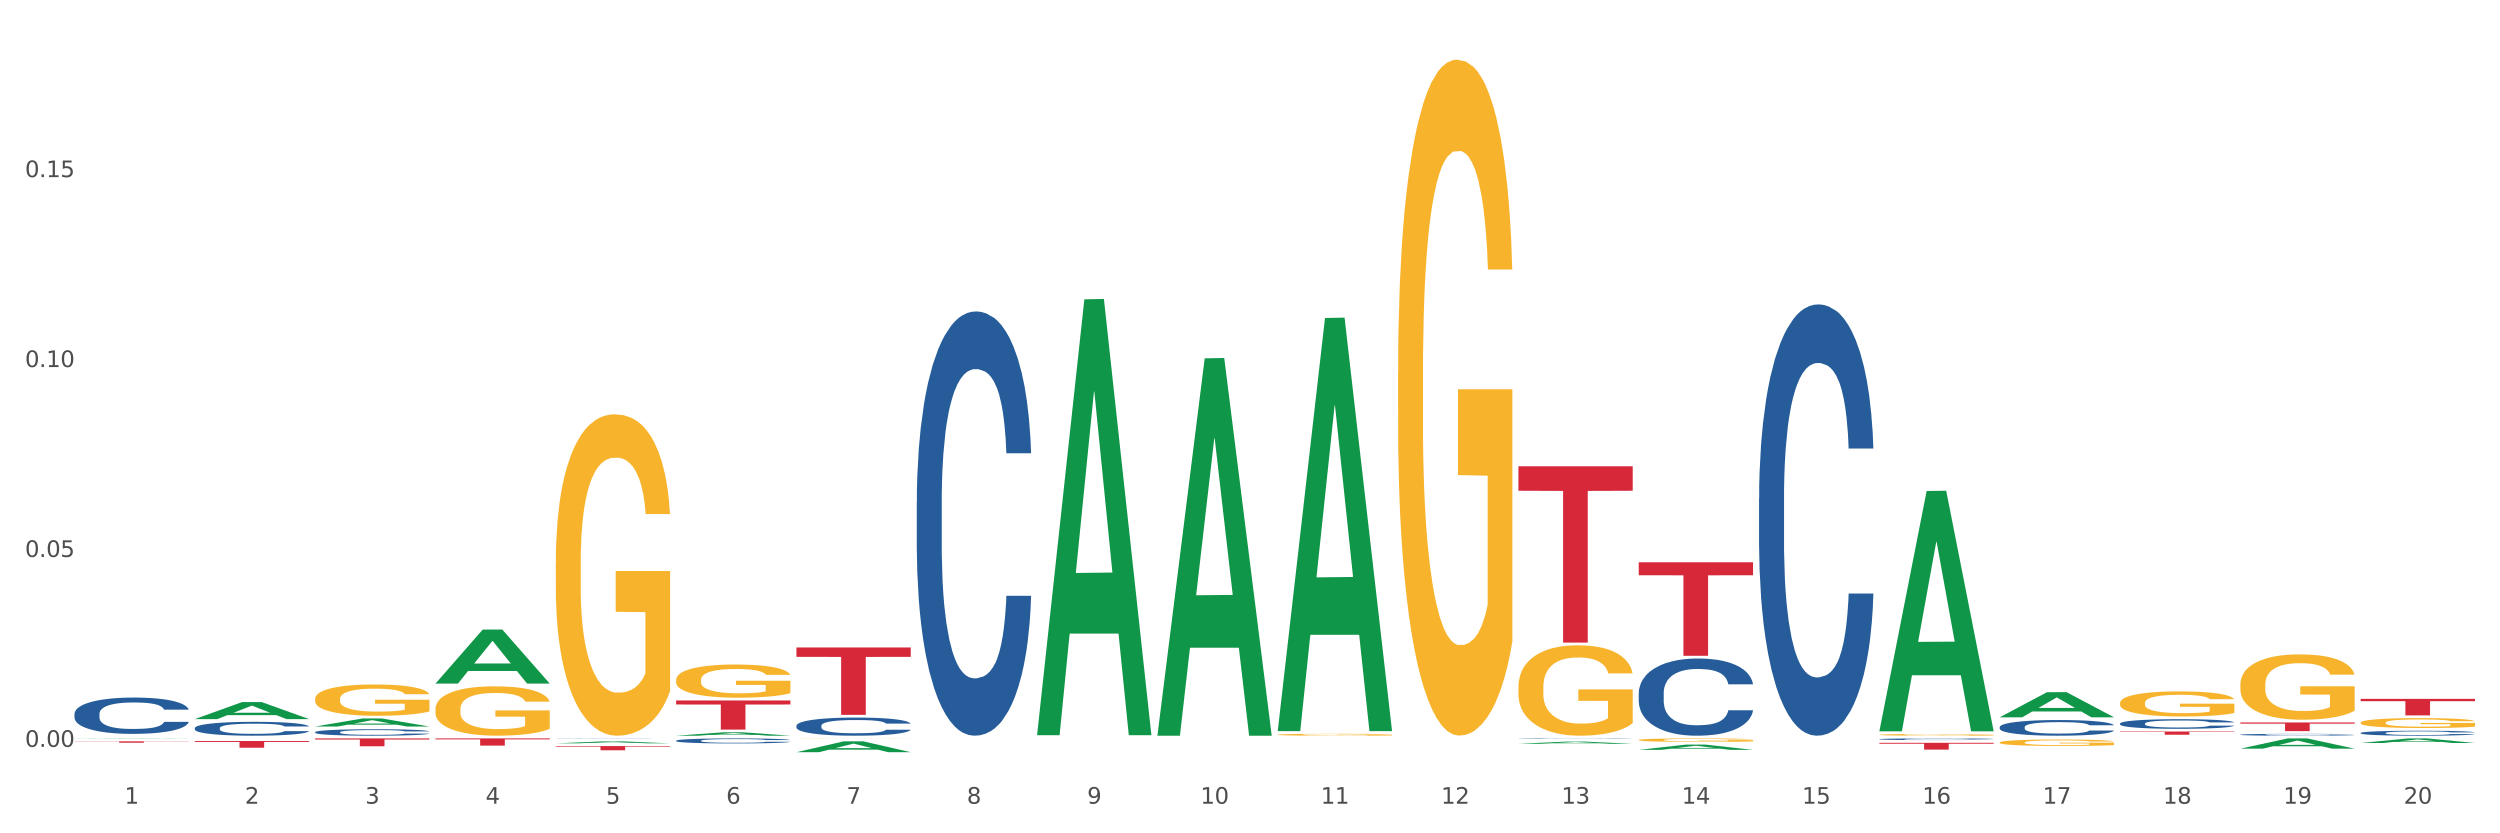 <?xml version="1.0" encoding="utf-8" standalone="no"?>
<!DOCTYPE svg PUBLIC "-//W3C//DTD SVG 1.1//EN"
  "http://www.w3.org/Graphics/SVG/1.1/DTD/svg11.dtd">
<svg xmlns:xlink="http://www.w3.org/1999/xlink" width="1080pt" height="360pt" viewBox="0 0 1080 360" xmlns="http://www.w3.org/2000/svg" version="1.1">
 <rect x="0" y="0" width="1080" height="360" fill="#333333" stroke="none"/>
 <defs>
  <style type="text/css">*{stroke-linejoin: round; stroke-linecap: butt}</style>
 </defs>
 <g id="figure_1">
  <g id="patch_1">
   <path d="M 0 360 
L 1080 360 
L 1080 0 
L 0 0 
z
" style="fill: #ffffff; stroke: #ffffff; stroke-linejoin: miter"/>
  </g>
  <g id="axes_1">
   <g id="matplotlib.axis_1">
    <g id="xtick_1">
     <g id="text_1">
      <!-- 1 -->
      <g style="fill: #4d4d4d" transform="translate(53.812 347.204) scale(0.096 -0.096)">
       <defs>
        <path id="DejaVuSans-31" d="M 794 531 
L 1825 531 
L 1825 4091 
L 703 3866 
L 703 4441 
L 1819 4666 
L 2450 4666 
L 2450 531 
L 3481 531 
L 3481 0 
L 794 0 
L 794 531 
z
" transform="scale(0.016)"/>
       </defs>
       <use xlink:href="#DejaVuSans-31"/>
      </g>
     </g>
    </g>
    <g id="xtick_2">
     <g id="text_2">
      <!-- 2 -->
      <g style="fill: #4d4d4d" transform="translate(105.793 347.204) scale(0.096 -0.096)">
       <defs>
        <path id="DejaVuSans-32" d="M 1228 531 
L 3431 531 
L 3431 0 
L 469 0 
L 469 531 
Q 828 903 1448 1529 
Q 2069 2156 2228 2338 
Q 2531 2678 2651 2914 
Q 2772 3150 2772 3378 
Q 2772 3750 2511 3984 
Q 2250 4219 1831 4219 
Q 1534 4219 1204 4116 
Q 875 4013 500 3803 
L 500 4441 
Q 881 4594 1212 4672 
Q 1544 4750 1819 4750 
Q 2544 4750 2975 4387 
Q 3406 4025 3406 3419 
Q 3406 3131 3298 2873 
Q 3191 2616 2906 2266 
Q 2828 2175 2409 1742 
Q 1991 1309 1228 531 
z
" transform="scale(0.016)"/>
       </defs>
       <use xlink:href="#DejaVuSans-32"/>
      </g>
     </g>
    </g>
    <g id="xtick_3">
     <g id="text_3">
      <!-- 3 -->
      <g style="fill: #4d4d4d" transform="translate(157.774 347.204) scale(0.096 -0.096)">
       <defs>
        <path id="DejaVuSans-33" d="M 2597 2516 
Q 3050 2419 3304 2112 
Q 3559 1806 3559 1356 
Q 3559 666 3084 287 
Q 2609 -91 1734 -91 
Q 1441 -91 1130 -33 
Q 819 25 488 141 
L 488 750 
Q 750 597 1062 519 
Q 1375 441 1716 441 
Q 2309 441 2620 675 
Q 2931 909 2931 1356 
Q 2931 1769 2642 2001 
Q 2353 2234 1838 2234 
L 1294 2234 
L 1294 2753 
L 1863 2753 
Q 2328 2753 2575 2939 
Q 2822 3125 2822 3475 
Q 2822 3834 2567 4026 
Q 2313 4219 1838 4219 
Q 1578 4219 1281 4162 
Q 984 4106 628 3988 
L 628 4550 
Q 988 4650 1302 4700 
Q 1616 4750 1894 4750 
Q 2613 4750 3031 4423 
Q 3450 4097 3450 3541 
Q 3450 3153 3228 2886 
Q 3006 2619 2597 2516 
z
" transform="scale(0.016)"/>
       </defs>
       <use xlink:href="#DejaVuSans-33"/>
      </g>
     </g>
    </g>
    <g id="xtick_4">
     <g id="text_4">
      <!-- 4 -->
      <g style="fill: #4d4d4d" transform="translate(209.756 347.204) scale(0.096 -0.096)">
       <defs>
        <path id="DejaVuSans-34" d="M 2419 4116 
L 825 1625 
L 2419 1625 
L 2419 4116 
z
M 2253 4666 
L 3047 4666 
L 3047 1625 
L 3713 1625 
L 3713 1100 
L 3047 1100 
L 3047 0 
L 2419 0 
L 2419 1100 
L 313 1100 
L 313 1709 
L 2253 4666 
z
" transform="scale(0.016)"/>
       </defs>
       <use xlink:href="#DejaVuSans-34"/>
      </g>
     </g>
    </g>
    <g id="xtick_5">
     <g id="text_5">
      <!-- 5 -->
      <g style="fill: #4d4d4d" transform="translate(261.737 347.204) scale(0.096 -0.096)">
       <defs>
        <path id="DejaVuSans-35" d="M 691 4666 
L 3169 4666 
L 3169 4134 
L 1269 4134 
L 1269 2991 
Q 1406 3038 1543 3061 
Q 1681 3084 1819 3084 
Q 2600 3084 3056 2656 
Q 3513 2228 3513 1497 
Q 3513 744 3044 326 
Q 2575 -91 1722 -91 
Q 1428 -91 1123 -41 
Q 819 9 494 109 
L 494 744 
Q 775 591 1075 516 
Q 1375 441 1709 441 
Q 2250 441 2565 725 
Q 2881 1009 2881 1497 
Q 2881 1984 2565 2268 
Q 2250 2553 1709 2553 
Q 1456 2553 1204 2497 
Q 953 2441 691 2322 
L 691 4666 
z
" transform="scale(0.016)"/>
       </defs>
       <use xlink:href="#DejaVuSans-35"/>
      </g>
     </g>
    </g>
    <g id="xtick_6">
     <g id="text_6">
      <!-- 6 -->
      <g style="fill: #4d4d4d" transform="translate(313.718 347.204) scale(0.096 -0.096)">
       <defs>
        <path id="DejaVuSans-36" d="M 2113 2584 
Q 1688 2584 1439 2293 
Q 1191 2003 1191 1497 
Q 1191 994 1439 701 
Q 1688 409 2113 409 
Q 2538 409 2786 701 
Q 3034 994 3034 1497 
Q 3034 2003 2786 2293 
Q 2538 2584 2113 2584 
z
M 3366 4563 
L 3366 3988 
Q 3128 4100 2886 4159 
Q 2644 4219 2406 4219 
Q 1781 4219 1451 3797 
Q 1122 3375 1075 2522 
Q 1259 2794 1537 2939 
Q 1816 3084 2150 3084 
Q 2853 3084 3261 2657 
Q 3669 2231 3669 1497 
Q 3669 778 3244 343 
Q 2819 -91 2113 -91 
Q 1303 -91 875 529 
Q 447 1150 447 2328 
Q 447 3434 972 4092 
Q 1497 4750 2381 4750 
Q 2619 4750 2861 4703 
Q 3103 4656 3366 4563 
z
" transform="scale(0.016)"/>
       </defs>
       <use xlink:href="#DejaVuSans-36"/>
      </g>
     </g>
    </g>
    <g id="xtick_7">
     <g id="text_7">
      <!-- 7 -->
      <g style="fill: #4d4d4d" transform="translate(365.699 347.204) scale(0.096 -0.096)">
       <defs>
        <path id="DejaVuSans-37" d="M 525 4666 
L 3525 4666 
L 3525 4397 
L 1831 0 
L 1172 0 
L 2766 4134 
L 525 4134 
L 525 4666 
z
" transform="scale(0.016)"/>
       </defs>
       <use xlink:href="#DejaVuSans-37"/>
      </g>
     </g>
    </g>
    <g id="xtick_8">
     <g id="text_8">
      <!-- 8 -->
      <g style="fill: #4d4d4d" transform="translate(417.68 347.204) scale(0.096 -0.096)">
       <defs>
        <path id="DejaVuSans-38" d="M 2034 2216 
Q 1584 2216 1326 1975 
Q 1069 1734 1069 1313 
Q 1069 891 1326 650 
Q 1584 409 2034 409 
Q 2484 409 2743 651 
Q 3003 894 3003 1313 
Q 3003 1734 2745 1975 
Q 2488 2216 2034 2216 
z
M 1403 2484 
Q 997 2584 770 2862 
Q 544 3141 544 3541 
Q 544 4100 942 4425 
Q 1341 4750 2034 4750 
Q 2731 4750 3128 4425 
Q 3525 4100 3525 3541 
Q 3525 3141 3298 2862 
Q 3072 2584 2669 2484 
Q 3125 2378 3379 2068 
Q 3634 1759 3634 1313 
Q 3634 634 3220 271 
Q 2806 -91 2034 -91 
Q 1263 -91 848 271 
Q 434 634 434 1313 
Q 434 1759 690 2068 
Q 947 2378 1403 2484 
z
M 1172 3481 
Q 1172 3119 1398 2916 
Q 1625 2713 2034 2713 
Q 2441 2713 2670 2916 
Q 2900 3119 2900 3481 
Q 2900 3844 2670 4047 
Q 2441 4250 2034 4250 
Q 1625 4250 1398 4047 
Q 1172 3844 1172 3481 
z
" transform="scale(0.016)"/>
       </defs>
       <use xlink:href="#DejaVuSans-38"/>
      </g>
     </g>
    </g>
    <g id="xtick_9">
     <g id="text_9">
      <!-- 9 -->
      <g style="fill: #4d4d4d" transform="translate(469.662 347.204) scale(0.096 -0.096)">
       <defs>
        <path id="DejaVuSans-39" d="M 703 97 
L 703 672 
Q 941 559 1184 500 
Q 1428 441 1663 441 
Q 2288 441 2617 861 
Q 2947 1281 2994 2138 
Q 2813 1869 2534 1725 
Q 2256 1581 1919 1581 
Q 1219 1581 811 2004 
Q 403 2428 403 3163 
Q 403 3881 828 4315 
Q 1253 4750 1959 4750 
Q 2769 4750 3195 4129 
Q 3622 3509 3622 2328 
Q 3622 1225 3098 567 
Q 2575 -91 1691 -91 
Q 1453 -91 1209 -44 
Q 966 3 703 97 
z
M 1959 2075 
Q 2384 2075 2632 2365 
Q 2881 2656 2881 3163 
Q 2881 3666 2632 3958 
Q 2384 4250 1959 4250 
Q 1534 4250 1286 3958 
Q 1038 3666 1038 3163 
Q 1038 2656 1286 2365 
Q 1534 2075 1959 2075 
z
" transform="scale(0.016)"/>
       </defs>
       <use xlink:href="#DejaVuSans-39"/>
      </g>
     </g>
    </g>
    <g id="xtick_10">
     <g id="text_10">
      <!-- 10 -->
      <g style="fill: #4d4d4d" transform="translate(518.589 347.204) scale(0.096 -0.096)">
       <defs>
        <path id="DejaVuSans-30" d="M 2034 4250 
Q 1547 4250 1301 3770 
Q 1056 3291 1056 2328 
Q 1056 1369 1301 889 
Q 1547 409 2034 409 
Q 2525 409 2770 889 
Q 3016 1369 3016 2328 
Q 3016 3291 2770 3770 
Q 2525 4250 2034 4250 
z
M 2034 4750 
Q 2819 4750 3233 4129 
Q 3647 3509 3647 2328 
Q 3647 1150 3233 529 
Q 2819 -91 2034 -91 
Q 1250 -91 836 529 
Q 422 1150 422 2328 
Q 422 3509 836 4129 
Q 1250 4750 2034 4750 
z
" transform="scale(0.016)"/>
       </defs>
       <use xlink:href="#DejaVuSans-31"/>
       <use xlink:href="#DejaVuSans-30" transform="translate(63.623 0)"/>
      </g>
     </g>
    </g>
    <g id="xtick_11">
     <g id="text_11">
      <!-- 11 -->
      <g style="fill: #4d4d4d" transform="translate(570.57 347.204) scale(0.096 -0.096)">
       <use xlink:href="#DejaVuSans-31"/>
       <use xlink:href="#DejaVuSans-31" transform="translate(63.623 0)"/>
      </g>
     </g>
    </g>
    <g id="xtick_12">
     <g id="text_12">
      <!-- 12 -->
      <g style="fill: #4d4d4d" transform="translate(622.551 347.204) scale(0.096 -0.096)">
       <use xlink:href="#DejaVuSans-31"/>
       <use xlink:href="#DejaVuSans-32" transform="translate(63.623 0)"/>
      </g>
     </g>
    </g>
    <g id="xtick_13">
     <g id="text_13">
      <!-- 13 -->
      <g style="fill: #4d4d4d" transform="translate(674.533 347.204) scale(0.096 -0.096)">
       <use xlink:href="#DejaVuSans-31"/>
       <use xlink:href="#DejaVuSans-33" transform="translate(63.623 0)"/>
      </g>
     </g>
    </g>
    <g id="xtick_14">
     <g id="text_14">
      <!-- 14 -->
      <g style="fill: #4d4d4d" transform="translate(726.514 347.204) scale(0.096 -0.096)">
       <use xlink:href="#DejaVuSans-31"/>
       <use xlink:href="#DejaVuSans-34" transform="translate(63.623 0)"/>
      </g>
     </g>
    </g>
    <g id="xtick_15">
     <g id="text_15">
      <!-- 15 -->
      <g style="fill: #4d4d4d" transform="translate(778.495 347.204) scale(0.096 -0.096)">
       <use xlink:href="#DejaVuSans-31"/>
       <use xlink:href="#DejaVuSans-35" transform="translate(63.623 0)"/>
      </g>
     </g>
    </g>
    <g id="xtick_16">
     <g id="text_16">
      <!-- 16 -->
      <g style="fill: #4d4d4d" transform="translate(830.476 347.204) scale(0.096 -0.096)">
       <use xlink:href="#DejaVuSans-31"/>
       <use xlink:href="#DejaVuSans-36" transform="translate(63.623 0)"/>
      </g>
     </g>
    </g>
    <g id="xtick_17">
     <g id="text_17">
      <!-- 17 -->
      <g style="fill: #4d4d4d" transform="translate(882.457 347.204) scale(0.096 -0.096)">
       <use xlink:href="#DejaVuSans-31"/>
       <use xlink:href="#DejaVuSans-37" transform="translate(63.623 0)"/>
      </g>
     </g>
    </g>
    <g id="xtick_18">
     <g id="text_18">
      <!-- 18 -->
      <g style="fill: #4d4d4d" transform="translate(934.439 347.204) scale(0.096 -0.096)">
       <use xlink:href="#DejaVuSans-31"/>
       <use xlink:href="#DejaVuSans-38" transform="translate(63.623 0)"/>
      </g>
     </g>
    </g>
    <g id="xtick_19">
     <g id="text_19">
      <!-- 19 -->
      <g style="fill: #4d4d4d" transform="translate(986.42 347.204) scale(0.096 -0.096)">
       <use xlink:href="#DejaVuSans-31"/>
       <use xlink:href="#DejaVuSans-39" transform="translate(63.623 0)"/>
      </g>
     </g>
    </g>
    <g id="xtick_20">
     <g id="text_20">
      <!-- 20 -->
      <g style="fill: #4d4d4d" transform="translate(1038.401 347.204) scale(0.096 -0.096)">
       <use xlink:href="#DejaVuSans-32"/>
       <use xlink:href="#DejaVuSans-30" transform="translate(63.623 0)"/>
      </g>
     </g>
    </g>
    <g id="xtick_21"/>
    <g id="xtick_22"/>
    <g id="xtick_23"/>
    <g id="xtick_24"/>
    <g id="xtick_25"/>
    <g id="xtick_26"/>
    <g id="xtick_27"/>
    <g id="xtick_28"/>
    <g id="xtick_29"/>
    <g id="xtick_30"/>
    <g id="xtick_31"/>
    <g id="xtick_32"/>
    <g id="xtick_33"/>
    <g id="xtick_34"/>
    <g id="xtick_35"/>
    <g id="xtick_36"/>
    <g id="xtick_37"/>
    <g id="xtick_38"/>
    <g id="xtick_39"/>
   </g>
   <g id="matplotlib.axis_2">
    <g id="ytick_1">
     <g id="text_21">
      <!-- 0.00 -->
      <g style="fill: #4d4d4d" transform="translate(10.8 322.643) scale(0.096 -0.096)">
       <defs>
        <path id="DejaVuSans-2e" d="M 684 794 
L 1344 794 
L 1344 0 
L 684 0 
L 684 794 
z
" transform="scale(0.016)"/>
       </defs>
       <use xlink:href="#DejaVuSans-30"/>
       <use xlink:href="#DejaVuSans-2e" transform="translate(63.623 0)"/>
       <use xlink:href="#DejaVuSans-30" transform="translate(95.41 0)"/>
       <use xlink:href="#DejaVuSans-30" transform="translate(159.033 0)"/>
      </g>
     </g>
    </g>
    <g id="ytick_2">
     <g id="text_22">
      <!-- 0.05 -->
      <g style="fill: #4d4d4d" transform="translate(10.8 240.604) scale(0.096 -0.096)">
       <use xlink:href="#DejaVuSans-30"/>
       <use xlink:href="#DejaVuSans-2e" transform="translate(63.623 0)"/>
       <use xlink:href="#DejaVuSans-30" transform="translate(95.41 0)"/>
       <use xlink:href="#DejaVuSans-35" transform="translate(159.033 0)"/>
      </g>
     </g>
    </g>
    <g id="ytick_3">
     <g id="text_23">
      <!-- 0.10 -->
      <g style="fill: #4d4d4d" transform="translate(10.8 158.565) scale(0.096 -0.096)">
       <use xlink:href="#DejaVuSans-30"/>
       <use xlink:href="#DejaVuSans-2e" transform="translate(63.623 0)"/>
       <use xlink:href="#DejaVuSans-31" transform="translate(95.41 0)"/>
       <use xlink:href="#DejaVuSans-30" transform="translate(159.033 0)"/>
      </g>
     </g>
    </g>
    <g id="ytick_4">
     <g id="text_24">
      <!-- 0.15 -->
      <g style="fill: #4d4d4d" transform="translate(10.8 76.525) scale(0.096 -0.096)">
       <use xlink:href="#DejaVuSans-30"/>
       <use xlink:href="#DejaVuSans-2e" transform="translate(63.623 0)"/>
       <use xlink:href="#DejaVuSans-31" transform="translate(95.41 0)"/>
       <use xlink:href="#DejaVuSans-35" transform="translate(159.033 0)"/>
      </g>
     </g>
    </g>
    <g id="ytick_5"/>
    <g id="ytick_6"/>
    <g id="ytick_7"/>
    <g id="ytick_8"/>
   </g>
   <g id="PolyCollection_1">
    <path d="M 32.175 319.091 
L 32.226 319.091 
L 52.59 318.996 
L 61.041 318.996 
L 81.557 319.091 
L 71.783 319.091 
L 67.353 319.069 
L 46.328 319.069 
L 46.175 319.069 
L 41.899 319.091 
L 32.175 319.091 
L 32.175 319.091 
L 48.975 319.056 
L 64.706 319.056 
L 56.917 319.016 
L 56.815 319.016 
L 56.713 319.016 
L 48.924 319.056 
L 48.975 319.056 
L 32.175 319.091 
z
" clip-path="url(#p52b391cb78)" style="fill: #109648"/>
    <path d="M 84.156 310.64 
L 84.207 310.633 
L 104.571 303.3 
L 113.022 303.293 
L 133.538 310.654 
L 123.764 310.654 
L 119.335 308.94 
L 98.309 308.94 
L 98.156 308.968 
L 93.88 310.654 
L 84.156 310.654 
L 84.156 310.64 
L 100.956 307.917 
L 116.687 307.91 
L 108.898 304.862 
L 108.796 304.848 
L 108.695 304.869 
L 100.905 307.91 
L 100.956 307.917 
L 84.156 310.64 
z
" clip-path="url(#p52b391cb78)" style="fill: #109648"/>
    <path d="M 136.137 313.851 
L 136.188 313.848 
L 156.552 310.389 
L 165.003 310.386 
L 185.52 313.858 
L 175.745 313.858 
L 171.316 313.049 
L 150.29 313.049 
L 150.137 313.062 
L 145.861 313.858 
L 136.137 313.858 
L 136.137 313.851 
L 152.938 312.567 
L 168.669 312.564 
L 160.879 311.126 
L 160.778 311.12 
L 160.676 311.129 
L 152.887 312.564 
L 152.938 312.567 
L 136.137 313.851 
z
" clip-path="url(#p52b391cb78)" style="fill: #109648"/>
    <path d="M 188.119 295.281 
L 188.17 295.259 
L 208.533 271.978 
L 216.984 271.956 
L 237.501 295.325 
L 227.726 295.325 
L 223.297 289.883 
L 202.271 289.883 
L 202.119 289.971 
L 197.842 295.325 
L 188.119 295.325 
L 188.119 295.281 
L 204.919 286.636 
L 220.65 286.614 
L 212.861 276.937 
L 212.759 276.893 
L 212.657 276.959 
L 204.868 286.614 
L 204.919 286.636 
L 188.119 295.281 
z
" clip-path="url(#p52b391cb78)" style="fill: #109648"/>
    <path d="M 863.874 320.759 
L 863.933 320.757 
L 863.933 320.665 
L 864.049 320.586 
L 864.632 320.395 
L 865.507 320.238 
L 866.148 320.154 
L 866.789 320.085 
L 867.547 320.017 
L 868.48 319.946 
L 870.171 319.841 
L 871.22 319.788 
L 872.503 319.732 
L 874.835 319.651 
L 876.526 319.605 
L 878.275 319.567 
L 881.132 319.521 
L 882.997 319.501 
L 884.98 319.485 
L 887.37 319.475 
L 889.177 319.473 
L 893.142 319.48 
L 896.524 319.503 
L 898.156 319.521 
L 900.255 319.551 
L 901.363 319.572 
L 903.17 319.612 
L 905.036 319.666 
L 906.318 319.712 
L 908.242 319.798 
L 909.7 319.884 
L 911.041 319.991 
L 911.741 320.065 
L 912.265 320.134 
L 912.732 320.212 
L 913.198 320.337 
L 902.704 320.337 
L 902.296 320.248 
L 901.654 320.164 
L 900.721 320.083 
L 899.905 320.032 
L 898.506 319.968 
L 897.223 319.928 
L 895.882 319.897 
L 894.25 319.872 
L 892.967 319.859 
L 891.16 319.849 
L 887.603 319.851 
L 885.213 319.872 
L 883.58 319.897 
L 882.531 319.92 
L 881.598 319.946 
L 880.549 319.981 
L 879.324 320.034 
L 878.45 320.083 
L 877.575 320.144 
L 876.876 320.205 
L 876.234 320.276 
L 875.71 320.352 
L 875.302 320.431 
L 874.952 320.528 
L 874.66 320.688 
L 874.66 321.036 
L 874.777 321.115 
L 875.068 321.219 
L 875.418 321.298 
L 876.001 321.392 
L 876.526 321.456 
L 877.517 321.547 
L 878.625 321.623 
L 879.499 321.672 
L 880.374 321.712 
L 881.89 321.768 
L 883.58 321.814 
L 885.038 321.842 
L 887.02 321.868 
L 888.361 321.878 
L 889.527 321.883 
L 892.384 321.883 
L 894.425 321.875 
L 896.699 321.857 
L 898.448 321.834 
L 899.905 321.806 
L 901.538 321.761 
L 902.587 321.718 
L 902.587 321.186 
L 889.761 321.184 
L 889.761 320.83 
L 913.256 320.83 
L 913.256 321.868 
L 912.265 321.921 
L 911.158 321.969 
L 909.991 322.012 
L 908.242 322.066 
L 906.143 322.117 
L 904.278 322.152 
L 902.296 322.183 
L 899.963 322.211 
L 896.932 322.236 
L 895.066 322.246 
L 892.734 322.254 
L 889.994 322.256 
L 887.603 322.251 
L 885.271 322.239 
L 882.823 322.216 
L 880.432 322.183 
L 878.625 322.15 
L 876.817 322.109 
L 874.893 322.056 
L 873.378 322.005 
L 872.211 321.959 
L 870.929 321.901 
L 869.53 321.824 
L 868.48 321.756 
L 867.547 321.684 
L 866.556 321.593 
L 865.857 321.514 
L 865.157 321.415 
L 864.749 321.341 
L 864.282 321.227 
L 863.933 321.067 
L 863.874 320.759 
z
" clip-path="url(#p52b391cb78)" style="fill: #f7b32b"/>
    <path d="M 915.855 303.698 
L 915.914 303.688 
L 915.914 303.332 
L 916.03 303.026 
L 916.613 302.284 
L 917.488 301.672 
L 918.129 301.346 
L 918.771 301.079 
L 919.529 300.812 
L 920.461 300.535 
L 922.152 300.13 
L 923.202 299.922 
L 924.484 299.705 
L 926.816 299.389 
L 928.507 299.211 
L 930.256 299.063 
L 933.113 298.885 
L 934.979 298.806 
L 936.961 298.746 
L 939.351 298.707 
L 941.159 298.697 
L 945.123 298.727 
L 948.505 298.815 
L 950.137 298.885 
L 952.236 299.003 
L 953.344 299.082 
L 955.151 299.24 
L 957.017 299.448 
L 958.3 299.626 
L 960.224 299.962 
L 961.681 300.298 
L 963.022 300.713 
L 963.722 301 
L 964.246 301.267 
L 964.713 301.573 
L 965.179 302.057 
L 954.685 302.057 
L 954.277 301.711 
L 953.635 301.385 
L 952.703 301.069 
L 951.886 300.871 
L 950.487 300.624 
L 949.204 300.466 
L 947.863 300.347 
L 946.231 300.249 
L 944.948 300.199 
L 943.141 300.16 
L 939.585 300.169 
L 937.194 300.249 
L 935.562 300.347 
L 934.512 300.436 
L 933.579 300.535 
L 932.53 300.674 
L 931.306 300.881 
L 930.431 301.069 
L 929.557 301.306 
L 928.857 301.543 
L 928.216 301.82 
L 927.691 302.116 
L 927.283 302.423 
L 926.933 302.798 
L 926.641 303.421 
L 926.641 304.775 
L 926.758 305.081 
L 927.05 305.487 
L 927.399 305.793 
L 927.982 306.159 
L 928.507 306.406 
L 929.498 306.762 
L 930.606 307.058 
L 931.48 307.246 
L 932.355 307.404 
L 933.871 307.621 
L 935.562 307.799 
L 937.019 307.908 
L 939.002 308.007 
L 940.342 308.046 
L 941.509 308.066 
L 944.365 308.066 
L 946.406 308.037 
L 948.68 307.967 
L 950.429 307.878 
L 951.886 307.77 
L 953.519 307.592 
L 954.568 307.424 
L 954.568 305.358 
L 941.742 305.348 
L 941.742 303.975 
L 965.238 303.975 
L 965.238 308.007 
L 964.246 308.214 
L 963.139 308.402 
L 961.973 308.57 
L 960.224 308.778 
L 958.125 308.975 
L 956.259 309.114 
L 954.277 309.232 
L 951.945 309.341 
L 948.913 309.44 
L 947.047 309.48 
L 944.715 309.509 
L 941.975 309.519 
L 939.585 309.499 
L 937.252 309.45 
L 934.804 309.361 
L 932.413 309.232 
L 930.606 309.104 
L 928.799 308.946 
L 926.875 308.738 
L 925.359 308.541 
L 924.193 308.363 
L 922.91 308.135 
L 921.511 307.839 
L 920.461 307.572 
L 919.529 307.295 
L 918.537 306.94 
L 917.838 306.633 
L 917.138 306.248 
L 916.73 305.961 
L 916.264 305.516 
L 915.914 304.894 
L 915.855 303.698 
z
" clip-path="url(#p52b391cb78)" style="fill: #f7b32b"/>
    <path d="M 967.837 295.741 
L 967.895 295.715 
L 967.895 294.787 
L 968.012 293.988 
L 968.595 292.055 
L 969.469 290.456 
L 970.11 289.605 
L 970.752 288.909 
L 971.51 288.213 
L 972.443 287.491 
L 974.133 286.434 
L 975.183 285.893 
L 976.465 285.326 
L 978.798 284.501 
L 980.488 284.037 
L 982.237 283.65 
L 985.094 283.186 
L 986.96 282.98 
L 988.942 282.825 
L 991.333 282.722 
L 993.14 282.696 
L 997.104 282.773 
L 1000.486 283.005 
L 1002.118 283.186 
L 1004.217 283.495 
L 1005.325 283.702 
L 1007.132 284.114 
L 1008.998 284.655 
L 1010.281 285.119 
L 1012.205 285.996 
L 1013.662 286.873 
L 1015.003 287.955 
L 1015.703 288.703 
L 1016.228 289.399 
L 1016.694 290.198 
L 1017.16 291.462 
L 1006.666 291.462 
L 1006.258 290.559 
L 1005.617 289.708 
L 1004.684 288.883 
L 1003.868 288.368 
L 1002.468 287.723 
L 1001.186 287.311 
L 999.845 287.001 
L 998.212 286.744 
L 996.93 286.615 
L 995.122 286.512 
L 991.566 286.537 
L 989.175 286.744 
L 987.543 287.001 
L 986.493 287.234 
L 985.561 287.491 
L 984.511 287.852 
L 983.287 288.394 
L 982.412 288.883 
L 981.538 289.502 
L 980.838 290.121 
L 980.197 290.843 
L 979.672 291.616 
L 979.264 292.415 
L 978.914 293.395 
L 978.623 295.019 
L 978.623 298.551 
L 978.739 299.351 
L 979.031 300.408 
L 979.381 301.207 
L 979.964 302.161 
L 980.488 302.805 
L 981.479 303.733 
L 982.587 304.507 
L 983.462 304.997 
L 984.336 305.409 
L 985.852 305.976 
L 987.543 306.44 
L 989 306.724 
L 990.983 306.982 
L 992.324 307.085 
L 993.49 307.136 
L 996.347 307.136 
L 998.387 307.059 
L 1000.661 306.879 
L 1002.41 306.647 
L 1003.868 306.363 
L 1005.5 305.899 
L 1006.549 305.461 
L 1006.549 300.072 
L 993.723 300.047 
L 993.723 296.463 
L 1017.219 296.463 
L 1017.219 306.982 
L 1016.228 307.523 
L 1015.12 308.013 
L 1013.954 308.451 
L 1012.205 308.993 
L 1010.106 309.508 
L 1008.24 309.869 
L 1006.258 310.179 
L 1003.926 310.462 
L 1000.894 310.72 
L 999.028 310.823 
L 996.696 310.9 
L 993.956 310.926 
L 991.566 310.875 
L 989.234 310.746 
L 986.785 310.514 
L 984.395 310.179 
L 982.587 309.843 
L 980.78 309.431 
L 978.856 308.89 
L 977.34 308.374 
L 976.174 307.91 
L 974.891 307.317 
L 973.492 306.543 
L 972.443 305.847 
L 971.51 305.125 
L 970.519 304.197 
L 969.819 303.398 
L 969.119 302.393 
L 968.711 301.645 
L 968.245 300.485 
L 967.895 298.861 
L 967.837 295.741 
z
" clip-path="url(#p52b391cb78)" style="fill: #f7b32b"/>
    <path d="M 1019.818 312.198 
L 1019.876 312.194 
L 1019.876 312.054 
L 1019.993 311.932 
L 1020.576 311.639 
L 1021.45 311.396 
L 1022.092 311.267 
L 1022.733 311.162 
L 1023.491 311.056 
L 1024.424 310.947 
L 1026.115 310.786 
L 1027.164 310.704 
L 1028.447 310.618 
L 1030.779 310.493 
L 1032.469 310.422 
L 1034.219 310.364 
L 1037.075 310.293 
L 1038.941 310.262 
L 1040.923 310.239 
L 1043.314 310.223 
L 1045.121 310.219 
L 1049.086 310.231 
L 1052.467 310.266 
L 1054.1 310.293 
L 1056.199 310.34 
L 1057.306 310.372 
L 1059.114 310.434 
L 1060.979 310.516 
L 1062.262 310.587 
L 1064.186 310.72 
L 1065.644 310.853 
L 1066.985 311.017 
L 1067.684 311.13 
L 1068.209 311.236 
L 1068.675 311.357 
L 1069.142 311.549 
L 1058.647 311.549 
L 1058.239 311.412 
L 1057.598 311.283 
L 1056.665 311.158 
L 1055.849 311.08 
L 1054.449 310.982 
L 1053.167 310.919 
L 1051.826 310.872 
L 1050.193 310.833 
L 1048.911 310.814 
L 1047.103 310.798 
L 1043.547 310.802 
L 1041.157 310.833 
L 1039.524 310.872 
L 1038.475 310.907 
L 1037.542 310.947 
L 1036.492 311.001 
L 1035.268 311.083 
L 1034.393 311.158 
L 1033.519 311.252 
L 1032.819 311.346 
L 1032.178 311.455 
L 1031.653 311.572 
L 1031.245 311.694 
L 1030.895 311.842 
L 1030.604 312.089 
L 1030.604 312.625 
L 1030.72 312.746 
L 1031.012 312.906 
L 1031.362 313.028 
L 1031.945 313.172 
L 1032.469 313.27 
L 1033.461 313.411 
L 1034.568 313.528 
L 1035.443 313.603 
L 1036.317 313.665 
L 1037.833 313.751 
L 1039.524 313.822 
L 1040.982 313.865 
L 1042.964 313.904 
L 1044.305 313.919 
L 1045.471 313.927 
L 1048.328 313.927 
L 1050.368 313.916 
L 1052.642 313.888 
L 1054.391 313.853 
L 1055.849 313.81 
L 1057.481 313.74 
L 1058.531 313.673 
L 1058.531 312.855 
L 1045.704 312.852 
L 1045.704 312.308 
L 1069.2 312.308 
L 1069.2 313.904 
L 1068.209 313.986 
L 1067.101 314.06 
L 1065.935 314.127 
L 1064.186 314.209 
L 1062.087 314.287 
L 1060.221 314.342 
L 1058.239 314.389 
L 1055.907 314.432 
L 1052.875 314.471 
L 1051.01 314.487 
L 1048.678 314.498 
L 1045.937 314.502 
L 1043.547 314.495 
L 1041.215 314.475 
L 1038.766 314.44 
L 1036.376 314.389 
L 1034.568 314.338 
L 1032.761 314.275 
L 1030.837 314.193 
L 1029.321 314.115 
L 1028.155 314.045 
L 1026.872 313.955 
L 1025.473 313.837 
L 1024.424 313.732 
L 1023.491 313.622 
L 1022.5 313.481 
L 1021.8 313.36 
L 1021.101 313.208 
L 1020.692 313.094 
L 1020.226 312.918 
L 1019.876 312.672 
L 1019.818 312.198 
z
" clip-path="url(#p52b391cb78)" style="fill: #f7b32b"/>
    <path d="M 1019.818 316.64 
L 1019.876 316.638 
L 1019.876 316.583 
L 1020.051 316.509 
L 1020.693 316.372 
L 1021.511 316.268 
L 1022.912 316.146 
L 1023.67 316.095 
L 1024.663 316.038 
L 1026.706 315.946 
L 1029.041 315.867 
L 1030.675 315.824 
L 1031.901 315.797 
L 1034.644 315.748 
L 1036.22 315.726 
L 1037.855 315.709 
L 1039.256 315.697 
L 1041.59 315.683 
L 1043.458 315.677 
L 1045.618 315.675 
L 1047.427 315.677 
L 1049.821 315.685 
L 1053.323 315.709 
L 1054.666 315.722 
L 1056.475 315.746 
L 1058.343 315.777 
L 1059.861 315.809 
L 1061.612 315.854 
L 1063.421 315.913 
L 1065.172 315.987 
L 1066.398 316.056 
L 1067.39 316.128 
L 1068.266 316.217 
L 1068.908 316.313 
L 1069.2 316.393 
L 1058.518 316.393 
L 1058.226 316.321 
L 1057.642 316.242 
L 1057.059 316.189 
L 1056.417 316.146 
L 1055.424 316.097 
L 1054.549 316.066 
L 1053.09 316.028 
L 1051.747 316.005 
L 1050.638 315.991 
L 1049.295 315.979 
L 1046.435 315.968 
L 1044.392 315.968 
L 1043.108 315.971 
L 1041.532 315.981 
L 1040.189 315.995 
L 1038.613 316.018 
L 1037.388 316.044 
L 1036.162 316.077 
L 1035.461 316.101 
L 1034.411 316.144 
L 1033.71 316.179 
L 1032.776 316.24 
L 1032.251 316.283 
L 1031.317 316.395 
L 1030.908 316.477 
L 1030.733 316.534 
L 1030.617 316.597 
L 1030.617 316.903 
L 1030.967 317.04 
L 1031.259 317.099 
L 1031.726 317.166 
L 1032.601 317.252 
L 1033.885 317.336 
L 1035.228 317.397 
L 1036.337 317.435 
L 1037.388 317.462 
L 1038.438 317.484 
L 1039.722 317.503 
L 1040.773 317.515 
L 1042.349 317.527 
L 1044.217 317.533 
L 1045.676 317.533 
L 1048.653 317.523 
L 1049.996 317.513 
L 1051.28 317.499 
L 1052.681 317.478 
L 1053.79 317.454 
L 1054.432 317.436 
L 1055.483 317.399 
L 1056.3 317.36 
L 1057 317.315 
L 1057.467 317.276 
L 1057.993 317.217 
L 1058.401 317.15 
L 1058.518 317.115 
L 1069.2 317.115 
L 1068.967 317.185 
L 1068.558 317.254 
L 1067.741 317.346 
L 1067.099 317.399 
L 1066.106 317.464 
L 1065.056 317.519 
L 1063.596 317.58 
L 1062.254 317.625 
L 1060.853 317.664 
L 1059.335 317.699 
L 1056.592 317.748 
L 1055.599 317.762 
L 1053.498 317.786 
L 1051.864 317.799 
L 1049.47 317.813 
L 1047.019 317.821 
L 1044.451 317.823 
L 1042.174 317.819 
L 1039.664 317.807 
L 1038.088 317.795 
L 1036.337 317.778 
L 1034.294 317.75 
L 1032.368 317.717 
L 1030.558 317.678 
L 1028.865 317.633 
L 1027.289 317.582 
L 1025.246 317.497 
L 1023.729 317.415 
L 1022.62 317.338 
L 1021.861 317.274 
L 1021.102 317.191 
L 1020.693 317.134 
L 1020.051 316.997 
L 1019.818 316.87 
L 1019.818 316.64 
z
" clip-path="url(#p52b391cb78)" style="fill: #255c99"/>
    <path d="M 967.837 317.382 
L 967.895 317.381 
L 967.895 317.361 
L 968.07 317.333 
L 968.712 317.282 
L 969.529 317.243 
L 970.93 317.197 
L 971.689 317.178 
L 972.681 317.157 
L 974.724 317.123 
L 977.059 317.094 
L 978.694 317.077 
L 979.92 317.067 
L 982.663 317.049 
L 984.239 317.041 
L 985.873 317.034 
L 987.274 317.03 
L 989.609 317.025 
L 991.477 317.023 
L 993.637 317.022 
L 995.446 317.023 
L 997.84 317.025 
L 1001.342 317.034 
L 1002.684 317.039 
L 1004.494 317.048 
L 1006.362 317.06 
L 1007.879 317.072 
L 1009.631 317.088 
L 1011.44 317.11 
L 1013.191 317.138 
L 1014.417 317.164 
L 1015.409 317.191 
L 1016.285 317.224 
L 1016.927 317.26 
L 1017.219 317.29 
L 1006.537 317.29 
L 1006.245 317.262 
L 1005.661 317.233 
L 1005.078 317.213 
L 1004.435 317.197 
L 1003.443 317.179 
L 1002.568 317.167 
L 1001.108 317.153 
L 999.766 317.145 
L 998.657 317.14 
L 997.314 317.135 
L 994.454 317.131 
L 992.411 317.131 
L 991.127 317.132 
L 989.551 317.136 
L 988.208 317.141 
L 986.632 317.15 
L 985.406 317.159 
L 984.181 317.172 
L 983.48 317.181 
L 982.429 317.197 
L 981.729 317.21 
L 980.795 317.232 
L 980.27 317.249 
L 979.336 317.29 
L 978.927 317.321 
L 978.752 317.342 
L 978.635 317.366 
L 978.635 317.48 
L 978.986 317.531 
L 979.277 317.553 
L 979.744 317.578 
L 980.62 317.61 
L 981.904 317.641 
L 983.247 317.664 
L 984.356 317.678 
L 985.406 317.688 
L 986.457 317.696 
L 987.741 317.704 
L 988.792 317.708 
L 990.368 317.712 
L 992.236 317.715 
L 993.695 317.715 
L 996.672 317.711 
L 998.015 317.707 
L 999.299 317.702 
L 1000.7 317.694 
L 1001.809 317.685 
L 1002.451 317.679 
L 1003.502 317.665 
L 1004.319 317.65 
L 1005.019 317.633 
L 1005.486 317.619 
L 1006.012 317.597 
L 1006.42 317.572 
L 1006.537 317.559 
L 1017.219 317.559 
L 1016.985 317.585 
L 1016.577 317.611 
L 1015.76 317.645 
L 1015.117 317.665 
L 1014.125 317.689 
L 1013.074 317.709 
L 1011.615 317.732 
L 1010.273 317.749 
L 1008.872 317.764 
L 1007.354 317.777 
L 1004.611 317.795 
L 1003.618 317.8 
L 1001.517 317.809 
L 999.883 317.814 
L 997.489 317.819 
L 995.038 317.822 
L 992.469 317.823 
L 990.193 317.821 
L 987.683 317.817 
L 986.107 317.813 
L 984.356 317.806 
L 982.313 317.796 
L 980.386 317.783 
L 978.577 317.769 
L 976.884 317.752 
L 975.308 317.733 
L 973.265 317.701 
L 971.748 317.671 
L 970.638 317.642 
L 969.88 317.618 
L 969.121 317.587 
L 968.712 317.566 
L 968.07 317.515 
L 967.837 317.467 
L 967.837 317.382 
z
" clip-path="url(#p52b391cb78)" style="fill: #255c99"/>
    <path d="M 759.912 215.22 
L 759.97 215.05 
L 759.97 210.285 
L 760.145 203.819 
L 760.787 191.909 
L 761.605 182.89 
L 763.006 172.341 
L 763.764 167.917 
L 764.757 162.982 
L 766.8 154.985 
L 769.135 148.179 
L 770.769 144.436 
L 771.995 142.053 
L 774.738 137.8 
L 776.314 135.928 
L 777.949 134.396 
L 779.349 133.376 
L 781.684 132.184 
L 783.552 131.674 
L 785.712 131.504 
L 787.521 131.674 
L 789.915 132.355 
L 793.417 134.396 
L 794.76 135.588 
L 796.569 137.629 
L 798.437 140.352 
L 799.955 143.074 
L 801.706 146.988 
L 803.515 152.093 
L 805.266 158.558 
L 806.492 164.514 
L 807.484 170.809 
L 808.36 178.466 
L 809.002 186.804 
L 809.294 193.78 
L 798.612 193.78 
L 798.32 187.485 
L 797.736 180.678 
L 797.153 176.084 
L 796.511 172.341 
L 795.518 168.087 
L 794.643 165.365 
L 793.183 162.132 
L 791.841 160.09 
L 790.732 158.899 
L 789.389 157.878 
L 786.529 156.857 
L 784.486 156.857 
L 783.202 157.197 
L 781.626 158.048 
L 780.283 159.239 
L 778.707 161.281 
L 777.482 163.493 
L 776.256 166.385 
L 775.555 168.427 
L 774.505 172.171 
L 773.804 175.233 
L 772.87 180.508 
L 772.345 184.252 
L 771.411 193.95 
L 771.002 201.097 
L 770.827 206.031 
L 770.711 211.476 
L 770.711 238.02 
L 771.061 249.931 
L 771.353 255.036 
L 771.82 260.821 
L 772.695 268.308 
L 773.979 275.625 
L 775.322 280.899 
L 776.431 284.132 
L 777.482 286.514 
L 778.532 288.386 
L 779.816 290.088 
L 780.867 291.109 
L 782.443 292.13 
L 784.311 292.64 
L 785.77 292.64 
L 788.747 291.789 
L 790.09 290.938 
L 791.374 289.747 
L 792.775 287.876 
L 793.884 285.834 
L 794.526 284.302 
L 795.577 281.07 
L 796.394 277.666 
L 797.094 273.753 
L 797.561 270.35 
L 798.087 265.245 
L 798.495 259.46 
L 798.612 256.397 
L 809.294 256.397 
L 809.061 262.523 
L 808.652 268.478 
L 807.835 276.475 
L 807.193 281.07 
L 806.2 286.685 
L 805.15 291.449 
L 803.69 296.724 
L 802.348 300.637 
L 800.947 304.04 
L 799.429 307.103 
L 796.686 311.357 
L 795.693 312.548 
L 793.592 314.59 
L 791.958 315.781 
L 789.564 316.972 
L 787.113 317.653 
L 784.545 317.823 
L 782.268 317.483 
L 779.758 316.462 
L 778.182 315.441 
L 776.431 313.909 
L 774.388 311.527 
L 772.462 308.635 
L 770.652 305.231 
L 768.959 301.318 
L 767.383 296.894 
L 765.34 289.577 
L 763.823 282.431 
L 762.714 275.795 
L 761.955 270.18 
L 761.196 263.033 
L 760.787 258.099 
L 760.145 246.188 
L 759.912 235.128 
L 759.912 215.22 
z
" clip-path="url(#p52b391cb78)" style="fill: #255c99"/>
    <path d="M 811.893 319.323 
L 811.951 319.322 
L 811.951 319.303 
L 812.127 319.278 
L 812.769 319.232 
L 813.586 319.196 
L 814.987 319.155 
L 815.746 319.138 
L 816.738 319.119 
L 818.781 319.087 
L 821.116 319.061 
L 822.75 319.046 
L 823.976 319.037 
L 826.719 319.02 
L 828.295 319.013 
L 829.93 319.007 
L 831.331 319.003 
L 833.666 318.998 
L 835.533 318.996 
L 837.693 318.996 
L 839.503 318.996 
L 841.896 318.999 
L 845.398 319.007 
L 846.741 319.012 
L 848.55 319.02 
L 850.418 319.03 
L 851.936 319.041 
L 853.687 319.056 
L 855.496 319.076 
L 857.248 319.101 
L 858.473 319.125 
L 859.466 319.149 
L 860.341 319.179 
L 860.983 319.212 
L 861.275 319.239 
L 850.593 319.239 
L 850.301 319.214 
L 849.718 319.188 
L 849.134 319.17 
L 848.492 319.155 
L 847.5 319.139 
L 846.624 319.128 
L 845.165 319.115 
L 843.822 319.107 
L 842.713 319.103 
L 841.371 319.099 
L 838.51 319.095 
L 836.467 319.095 
L 835.183 319.096 
L 833.607 319.099 
L 832.265 319.104 
L 830.689 319.112 
L 829.463 319.121 
L 828.237 319.132 
L 827.537 319.14 
L 826.486 319.155 
L 825.785 319.166 
L 824.851 319.187 
L 824.326 319.202 
L 823.392 319.24 
L 822.984 319.267 
L 822.808 319.287 
L 822.692 319.308 
L 822.692 319.412 
L 823.042 319.458 
L 823.334 319.478 
L 823.801 319.501 
L 824.676 319.53 
L 825.961 319.558 
L 827.303 319.579 
L 828.412 319.592 
L 829.463 319.601 
L 830.513 319.608 
L 831.798 319.615 
L 832.848 319.619 
L 834.424 319.623 
L 836.292 319.625 
L 837.752 319.625 
L 840.728 319.621 
L 842.071 319.618 
L 843.355 319.613 
L 844.756 319.606 
L 845.865 319.598 
L 846.507 319.592 
L 847.558 319.58 
L 848.375 319.566 
L 849.076 319.551 
L 849.543 319.538 
L 850.068 319.518 
L 850.476 319.495 
L 850.593 319.483 
L 861.275 319.483 
L 861.042 319.507 
L 860.633 319.53 
L 859.816 319.562 
L 859.174 319.58 
L 858.182 319.601 
L 857.131 319.62 
L 855.672 319.641 
L 854.329 319.656 
L 852.928 319.669 
L 851.41 319.681 
L 848.667 319.698 
L 847.675 319.702 
L 845.573 319.71 
L 843.939 319.715 
L 841.546 319.72 
L 839.094 319.722 
L 836.526 319.723 
L 834.249 319.722 
L 831.739 319.718 
L 830.163 319.714 
L 828.412 319.708 
L 826.369 319.698 
L 824.443 319.687 
L 822.633 319.674 
L 820.941 319.659 
L 819.365 319.641 
L 817.322 319.613 
L 815.804 319.585 
L 814.695 319.559 
L 813.936 319.537 
L 813.177 319.509 
L 812.769 319.49 
L 812.127 319.443 
L 811.893 319.4 
L 811.893 319.323 
z
" clip-path="url(#p52b391cb78)" style="fill: #255c99"/>
    <path d="M 915.855 312.558 
L 915.914 312.554 
L 915.914 312.448 
L 916.089 312.304 
L 916.731 312.038 
L 917.548 311.837 
L 918.949 311.602 
L 919.708 311.504 
L 920.7 311.394 
L 922.743 311.215 
L 925.078 311.064 
L 926.713 310.98 
L 927.938 310.927 
L 930.682 310.832 
L 932.258 310.791 
L 933.892 310.756 
L 935.293 310.734 
L 937.628 310.707 
L 939.496 310.696 
L 941.656 310.692 
L 943.465 310.696 
L 945.858 310.711 
L 949.361 310.756 
L 950.703 310.783 
L 952.513 310.829 
L 954.381 310.889 
L 955.898 310.95 
L 957.649 311.037 
L 959.459 311.151 
L 961.21 311.295 
L 962.436 311.428 
L 963.428 311.568 
L 964.304 311.739 
L 964.946 311.925 
L 965.238 312.08 
L 954.556 312.08 
L 954.264 311.94 
L 953.68 311.788 
L 953.096 311.686 
L 952.454 311.602 
L 951.462 311.507 
L 950.586 311.447 
L 949.127 311.375 
L 947.785 311.329 
L 946.676 311.303 
L 945.333 311.28 
L 942.473 311.257 
L 940.43 311.257 
L 939.146 311.265 
L 937.57 311.284 
L 936.227 311.31 
L 934.651 311.356 
L 933.425 311.405 
L 932.199 311.469 
L 931.499 311.515 
L 930.448 311.598 
L 929.748 311.667 
L 928.814 311.784 
L 928.289 311.868 
L 927.355 312.084 
L 926.946 312.243 
L 926.771 312.353 
L 926.654 312.474 
L 926.654 313.066 
L 927.004 313.332 
L 927.296 313.445 
L 927.763 313.574 
L 928.639 313.741 
L 929.923 313.904 
L 931.265 314.022 
L 932.375 314.094 
L 933.425 314.147 
L 934.476 314.189 
L 935.76 314.227 
L 936.811 314.249 
L 938.387 314.272 
L 940.255 314.283 
L 941.714 314.283 
L 944.691 314.264 
L 946.033 314.245 
L 947.318 314.219 
L 948.719 314.177 
L 949.828 314.132 
L 950.47 314.098 
L 951.52 314.026 
L 952.338 313.95 
L 953.038 313.862 
L 953.505 313.787 
L 954.03 313.673 
L 954.439 313.544 
L 954.556 313.476 
L 965.238 313.476 
L 965.004 313.612 
L 964.596 313.745 
L 963.778 313.923 
L 963.136 314.026 
L 962.144 314.151 
L 961.093 314.257 
L 959.634 314.374 
L 958.291 314.462 
L 956.89 314.537 
L 955.373 314.606 
L 952.629 314.701 
L 951.637 314.727 
L 949.536 314.773 
L 947.901 314.799 
L 945.508 314.826 
L 943.056 314.841 
L 940.488 314.845 
L 938.212 314.837 
L 935.702 314.814 
L 934.126 314.792 
L 932.375 314.757 
L 930.332 314.704 
L 928.405 314.64 
L 926.596 314.564 
L 924.903 314.477 
L 923.327 314.378 
L 921.284 314.215 
L 919.766 314.056 
L 918.657 313.908 
L 917.898 313.783 
L 917.14 313.624 
L 916.731 313.514 
L 916.089 313.248 
L 915.855 313.002 
L 915.855 312.558 
z
" clip-path="url(#p52b391cb78)" style="fill: #255c99"/>
    <path d="M 863.874 314.095 
L 863.933 314.089 
L 863.933 313.916 
L 864.108 313.681 
L 864.75 313.248 
L 865.567 312.921 
L 866.968 312.538 
L 867.727 312.377 
L 868.719 312.198 
L 870.762 311.907 
L 873.097 311.66 
L 874.731 311.524 
L 875.957 311.437 
L 878.701 311.283 
L 880.277 311.215 
L 881.911 311.159 
L 883.312 311.122 
L 885.647 311.079 
L 887.515 311.06 
L 889.674 311.054 
L 891.484 311.06 
L 893.877 311.085 
L 897.379 311.159 
L 898.722 311.202 
L 900.531 311.277 
L 902.399 311.375 
L 903.917 311.474 
L 905.668 311.617 
L 907.478 311.802 
L 909.229 312.037 
L 910.455 312.253 
L 911.447 312.482 
L 912.322 312.76 
L 912.965 313.063 
L 913.256 313.316 
L 902.574 313.316 
L 902.283 313.088 
L 901.699 312.84 
L 901.115 312.674 
L 900.473 312.538 
L 899.481 312.383 
L 898.605 312.284 
L 897.146 312.167 
L 895.803 312.093 
L 894.694 312.049 
L 893.352 312.012 
L 890.492 311.975 
L 888.449 311.975 
L 887.164 311.987 
L 885.588 312.018 
L 884.246 312.062 
L 882.67 312.136 
L 881.444 312.216 
L 880.218 312.321 
L 879.518 312.395 
L 878.467 312.531 
L 877.767 312.643 
L 876.833 312.834 
L 876.307 312.97 
L 875.373 313.323 
L 874.965 313.582 
L 874.79 313.762 
L 874.673 313.959 
L 874.673 314.924 
L 875.023 315.356 
L 875.315 315.542 
L 875.782 315.752 
L 876.658 316.024 
L 877.942 316.29 
L 879.284 316.481 
L 880.393 316.599 
L 881.444 316.685 
L 882.495 316.753 
L 883.779 316.815 
L 884.83 316.852 
L 886.406 316.889 
L 888.273 316.908 
L 889.733 316.908 
L 892.71 316.877 
L 894.052 316.846 
L 895.336 316.803 
L 896.737 316.735 
L 897.846 316.661 
L 898.488 316.605 
L 899.539 316.488 
L 900.356 316.364 
L 901.057 316.222 
L 901.524 316.098 
L 902.049 315.913 
L 902.458 315.703 
L 902.574 315.591 
L 913.256 315.591 
L 913.023 315.814 
L 912.614 316.03 
L 911.797 316.321 
L 911.155 316.488 
L 910.163 316.692 
L 909.112 316.865 
L 907.653 317.056 
L 906.31 317.199 
L 904.909 317.322 
L 903.392 317.433 
L 900.648 317.588 
L 899.656 317.631 
L 897.555 317.705 
L 895.92 317.749 
L 893.527 317.792 
L 891.075 317.817 
L 888.507 317.823 
L 886.23 317.81 
L 883.72 317.773 
L 882.144 317.736 
L 880.393 317.681 
L 878.35 317.594 
L 876.424 317.489 
L 874.615 317.365 
L 872.922 317.223 
L 871.346 317.063 
L 869.303 316.797 
L 867.785 316.537 
L 866.676 316.296 
L 865.917 316.092 
L 865.158 315.832 
L 864.75 315.653 
L 864.108 315.22 
L 863.874 314.819 
L 863.874 314.095 
z
" clip-path="url(#p52b391cb78)" style="fill: #255c99"/>
    <path d="M 136.137 318.996 
L 185.52 318.996 
L 185.52 319.469 
L 166.094 319.472 
L 166.094 322.401 
L 155.446 322.401 
L 155.446 319.472 
L 136.137 319.469 
L 136.137 318.999 
L 136.137 318.996 
z
" clip-path="url(#p52b391cb78)" style="fill: #d62839"/>
    <path d="M 1019.818 320.979 
L 1019.869 320.977 
L 1040.233 318.998 
L 1048.684 318.996 
L 1069.2 320.983 
L 1059.425 320.983 
L 1054.996 320.52 
L 1033.971 320.52 
L 1033.818 320.527 
L 1029.542 320.983 
L 1019.818 320.983 
L 1019.818 320.979 
L 1036.618 320.244 
L 1052.349 320.242 
L 1044.56 319.419 
L 1044.458 319.416 
L 1044.356 319.421 
L 1036.567 320.242 
L 1036.618 320.244 
L 1019.818 320.979 
z
" clip-path="url(#p52b391cb78)" style="fill: #109648"/>
    <path d="M 84.156 320.109 
L 133.538 320.109 
L 133.538 320.512 
L 114.113 320.515 
L 114.113 323.011 
L 103.464 323.011 
L 103.464 320.515 
L 84.156 320.512 
L 84.156 320.111 
L 84.156 320.109 
z
" clip-path="url(#p52b391cb78)" style="fill: #d62839"/>
    <path d="M 32.175 308.392 
L 32.233 308.378 
L 32.233 307.977 
L 32.408 307.432 
L 33.051 306.43 
L 33.868 305.671 
L 35.269 304.783 
L 36.028 304.41 
L 37.02 303.995 
L 39.063 303.322 
L 41.398 302.749 
L 43.032 302.434 
L 44.258 302.233 
L 47.001 301.875 
L 48.577 301.718 
L 50.212 301.589 
L 51.613 301.503 
L 53.948 301.402 
L 55.815 301.359 
L 57.975 301.345 
L 59.785 301.359 
L 62.178 301.417 
L 65.68 301.589 
L 67.023 301.689 
L 68.832 301.861 
L 70.7 302.09 
L 72.218 302.319 
L 73.969 302.649 
L 75.778 303.078 
L 77.53 303.622 
L 78.755 304.124 
L 79.748 304.654 
L 80.623 305.298 
L 81.265 306 
L 81.557 306.587 
L 70.875 306.587 
L 70.583 306.057 
L 70 305.484 
L 69.416 305.098 
L 68.774 304.783 
L 67.782 304.425 
L 66.906 304.195 
L 65.447 303.923 
L 64.104 303.751 
L 62.995 303.651 
L 61.653 303.565 
L 58.792 303.479 
L 56.749 303.479 
L 55.465 303.508 
L 53.889 303.58 
L 52.547 303.68 
L 50.971 303.852 
L 49.745 304.038 
L 48.519 304.281 
L 47.819 304.453 
L 46.768 304.768 
L 46.067 305.026 
L 45.133 305.47 
L 44.608 305.785 
L 43.674 306.602 
L 43.266 307.203 
L 43.09 307.619 
L 42.974 308.077 
L 42.974 310.311 
L 43.324 311.314 
L 43.616 311.744 
L 44.083 312.231 
L 44.958 312.861 
L 46.242 313.477 
L 47.585 313.921 
L 48.694 314.193 
L 49.745 314.393 
L 50.795 314.551 
L 52.08 314.694 
L 53.13 314.78 
L 54.706 314.866 
L 56.574 314.909 
L 58.033 314.909 
L 61.01 314.837 
L 62.353 314.766 
L 63.637 314.665 
L 65.038 314.508 
L 66.147 314.336 
L 66.789 314.207 
L 67.84 313.935 
L 68.657 313.648 
L 69.358 313.319 
L 69.825 313.033 
L 70.35 312.603 
L 70.758 312.116 
L 70.875 311.858 
L 81.557 311.858 
L 81.324 312.374 
L 80.915 312.875 
L 80.098 313.548 
L 79.456 313.935 
L 78.463 314.408 
L 77.413 314.809 
L 75.953 315.253 
L 74.611 315.582 
L 73.21 315.869 
L 71.692 316.126 
L 68.949 316.484 
L 67.957 316.585 
L 65.855 316.757 
L 64.221 316.857 
L 61.828 316.957 
L 59.376 317.014 
L 56.808 317.029 
L 54.531 317 
L 52.021 316.914 
L 50.445 316.828 
L 48.694 316.699 
L 46.651 316.499 
L 44.725 316.255 
L 42.915 315.969 
L 41.223 315.639 
L 39.647 315.267 
L 37.604 314.651 
L 36.086 314.05 
L 34.977 313.491 
L 34.218 313.018 
L 33.459 312.417 
L 33.051 312.001 
L 32.408 310.999 
L 32.175 310.068 
L 32.175 308.392 
z
" clip-path="url(#p52b391cb78)" style="fill: #255c99"/>
    <path d="M 1019.818 301.917 
L 1069.2 301.917 
L 1069.2 302.907 
L 1049.775 302.914 
L 1049.775 309.046 
L 1039.126 309.046 
L 1039.126 302.914 
L 1019.818 302.907 
L 1019.818 301.923 
L 1019.818 301.917 
z
" clip-path="url(#p52b391cb78)" style="fill: #d62839"/>
    <path d="M 136.137 316.285 
L 136.196 316.283 
L 136.196 316.211 
L 136.371 316.114 
L 137.013 315.936 
L 137.83 315.801 
L 139.231 315.643 
L 139.99 315.576 
L 140.982 315.502 
L 143.025 315.383 
L 145.36 315.281 
L 146.994 315.225 
L 148.22 315.189 
L 150.964 315.125 
L 152.54 315.097 
L 154.174 315.074 
L 155.575 315.059 
L 157.91 315.041 
L 159.778 315.033 
L 161.938 315.031 
L 163.747 315.033 
L 166.14 315.043 
L 169.643 315.074 
L 170.985 315.092 
L 172.795 315.123 
L 174.662 315.163 
L 176.18 315.204 
L 177.931 315.263 
L 179.741 315.339 
L 181.492 315.436 
L 182.718 315.525 
L 183.71 315.62 
L 184.586 315.734 
L 185.228 315.859 
L 185.52 315.964 
L 174.838 315.964 
L 174.546 315.87 
L 173.962 315.768 
L 173.378 315.699 
L 172.736 315.643 
L 171.744 315.579 
L 170.868 315.538 
L 169.409 315.49 
L 168.067 315.459 
L 166.957 315.441 
L 165.615 315.426 
L 162.755 315.411 
L 160.712 315.411 
L 159.428 315.416 
L 157.852 315.428 
L 156.509 315.446 
L 154.933 315.477 
L 153.707 315.51 
L 152.481 315.553 
L 151.781 315.584 
L 150.73 315.64 
L 150.03 315.686 
L 149.096 315.765 
L 148.57 315.821 
L 147.637 315.967 
L 147.228 316.074 
L 147.053 316.148 
L 146.936 316.229 
L 146.936 316.627 
L 147.286 316.805 
L 147.578 316.882 
L 148.045 316.969 
L 148.921 317.081 
L 150.205 317.19 
L 151.547 317.27 
L 152.656 317.318 
L 153.707 317.354 
L 154.758 317.382 
L 156.042 317.407 
L 157.093 317.423 
L 158.669 317.438 
L 160.537 317.445 
L 161.996 317.445 
L 164.973 317.433 
L 166.315 317.42 
L 167.6 317.402 
L 169 317.374 
L 170.11 317.343 
L 170.752 317.321 
L 171.802 317.272 
L 172.619 317.221 
L 173.32 317.162 
L 173.787 317.111 
L 174.312 317.035 
L 174.721 316.948 
L 174.838 316.902 
L 185.52 316.902 
L 185.286 316.994 
L 184.877 317.083 
L 184.06 317.203 
L 183.418 317.272 
L 182.426 317.356 
L 181.375 317.428 
L 179.916 317.507 
L 178.573 317.565 
L 177.172 317.616 
L 175.655 317.662 
L 172.911 317.726 
L 171.919 317.744 
L 169.818 317.774 
L 168.183 317.792 
L 165.79 317.81 
L 163.338 317.82 
L 160.77 317.823 
L 158.494 317.818 
L 155.984 317.802 
L 154.408 317.787 
L 152.656 317.764 
L 150.613 317.729 
L 148.687 317.685 
L 146.878 317.634 
L 145.185 317.576 
L 143.609 317.509 
L 141.566 317.4 
L 140.048 317.292 
L 138.939 317.193 
L 138.18 317.109 
L 137.422 317.002 
L 137.013 316.928 
L 136.371 316.749 
L 136.137 316.584 
L 136.137 316.285 
z
" clip-path="url(#p52b391cb78)" style="fill: #255c99"/>
    <path d="M 292.081 319.968 
L 292.139 319.966 
L 292.139 319.911 
L 292.315 319.836 
L 292.957 319.697 
L 293.774 319.593 
L 295.175 319.47 
L 295.934 319.419 
L 296.926 319.361 
L 298.969 319.268 
L 301.304 319.189 
L 302.938 319.146 
L 304.164 319.118 
L 306.907 319.069 
L 308.483 319.047 
L 310.118 319.029 
L 311.519 319.018 
L 313.854 319.004 
L 315.721 318.998 
L 317.881 318.996 
L 319.691 318.998 
L 322.084 319.006 
L 325.586 319.029 
L 326.929 319.043 
L 328.738 319.067 
L 330.606 319.099 
L 332.124 319.13 
L 333.875 319.176 
L 335.684 319.235 
L 337.436 319.31 
L 338.661 319.379 
L 339.654 319.452 
L 340.529 319.541 
L 341.171 319.638 
L 341.463 319.719 
L 330.781 319.719 
L 330.489 319.646 
L 329.906 319.567 
L 329.322 319.514 
L 328.68 319.47 
L 327.688 319.421 
L 326.812 319.389 
L 325.353 319.351 
L 324.01 319.328 
L 322.901 319.314 
L 321.559 319.302 
L 318.698 319.29 
L 316.655 319.29 
L 315.371 319.294 
L 313.795 319.304 
L 312.453 319.318 
L 310.877 319.342 
L 309.651 319.367 
L 308.425 319.401 
L 307.725 319.425 
L 306.674 319.468 
L 305.973 319.504 
L 305.039 319.565 
L 304.514 319.608 
L 303.58 319.721 
L 303.172 319.804 
L 302.996 319.861 
L 302.88 319.925 
L 302.88 320.233 
L 303.23 320.371 
L 303.522 320.43 
L 303.989 320.498 
L 304.864 320.584 
L 306.149 320.669 
L 307.491 320.731 
L 308.6 320.768 
L 309.651 320.796 
L 310.701 320.818 
L 311.986 320.837 
L 313.036 320.849 
L 314.612 320.861 
L 316.48 320.867 
L 317.94 320.867 
L 320.916 320.857 
L 322.259 320.847 
L 323.543 320.833 
L 324.944 320.812 
L 326.053 320.788 
L 326.695 320.77 
L 327.746 320.733 
L 328.563 320.693 
L 329.264 320.648 
L 329.731 320.608 
L 330.256 320.549 
L 330.664 320.482 
L 330.781 320.446 
L 341.463 320.446 
L 341.23 320.517 
L 340.821 320.586 
L 340.004 320.679 
L 339.362 320.733 
L 338.369 320.798 
L 337.319 320.853 
L 335.86 320.914 
L 334.517 320.96 
L 333.116 320.999 
L 331.598 321.035 
L 328.855 321.084 
L 327.863 321.098 
L 325.761 321.122 
L 324.127 321.136 
L 321.734 321.15 
L 319.282 321.158 
L 316.714 321.159 
L 314.437 321.156 
L 311.927 321.144 
L 310.351 321.132 
L 308.6 321.114 
L 306.557 321.086 
L 304.631 321.053 
L 302.821 321.013 
L 301.129 320.968 
L 299.553 320.916 
L 297.51 320.831 
L 295.992 320.748 
L 294.883 320.671 
L 294.124 320.606 
L 293.365 320.523 
L 292.957 320.466 
L 292.315 320.328 
L 292.081 320.199 
L 292.081 319.968 
z
" clip-path="url(#p52b391cb78)" style="fill: #255c99"/>
    <path d="M 240.1 319.042 
L 240.158 319.042 
L 240.158 319.039 
L 240.333 319.035 
L 240.975 319.029 
L 241.793 319.024 
L 243.193 319.018 
L 243.952 319.016 
L 244.945 319.013 
L 246.988 319.009 
L 249.322 319.005 
L 250.957 319.003 
L 252.183 319.002 
L 254.926 318.999 
L 256.502 318.998 
L 258.137 318.997 
L 259.537 318.997 
L 261.872 318.996 
L 263.74 318.996 
L 265.9 318.996 
L 267.709 318.996 
L 270.103 318.996 
L 273.605 318.997 
L 274.947 318.998 
L 276.757 318.999 
L 278.625 319.001 
L 280.143 319.002 
L 281.894 319.004 
L 283.703 319.007 
L 285.454 319.011 
L 286.68 319.014 
L 287.672 319.017 
L 288.548 319.022 
L 289.19 319.026 
L 289.482 319.03 
L 278.8 319.03 
L 278.508 319.026 
L 277.924 319.023 
L 277.341 319.02 
L 276.699 319.018 
L 275.706 319.016 
L 274.831 319.014 
L 273.371 319.013 
L 272.029 319.011 
L 270.92 319.011 
L 269.577 319.01 
L 266.717 319.01 
L 264.674 319.01 
L 263.39 319.01 
L 261.814 319.01 
L 260.471 319.011 
L 258.895 319.012 
L 257.67 319.013 
L 256.444 319.015 
L 255.743 319.016 
L 254.693 319.018 
L 253.992 319.02 
L 253.058 319.023 
L 252.533 319.025 
L 251.599 319.03 
L 251.19 319.034 
L 251.015 319.037 
L 250.899 319.04 
L 250.899 319.054 
L 251.249 319.061 
L 251.541 319.064 
L 252.008 319.067 
L 252.883 319.071 
L 254.167 319.075 
L 255.51 319.078 
L 256.619 319.079 
L 257.67 319.081 
L 258.72 319.082 
L 260.004 319.083 
L 261.055 319.083 
L 262.631 319.084 
L 264.499 319.084 
L 265.958 319.084 
L 268.935 319.084 
L 270.278 319.083 
L 271.562 319.083 
L 272.963 319.082 
L 274.072 319.08 
L 274.714 319.08 
L 275.765 319.078 
L 276.582 319.076 
L 277.282 319.074 
L 277.749 319.072 
L 278.275 319.069 
L 278.683 319.066 
L 278.8 319.064 
L 289.482 319.064 
L 289.248 319.068 
L 288.84 319.071 
L 288.023 319.075 
L 287.381 319.078 
L 286.388 319.081 
L 285.338 319.084 
L 283.878 319.086 
L 282.536 319.089 
L 281.135 319.09 
L 279.617 319.092 
L 276.874 319.094 
L 275.881 319.095 
L 273.78 319.096 
L 272.146 319.097 
L 269.752 319.097 
L 267.301 319.098 
L 264.733 319.098 
L 262.456 319.098 
L 259.946 319.097 
L 258.37 319.097 
L 256.619 319.096 
L 254.576 319.095 
L 252.65 319.093 
L 250.84 319.091 
L 249.147 319.089 
L 247.571 319.086 
L 245.528 319.082 
L 244.011 319.079 
L 242.902 319.075 
L 242.143 319.072 
L 241.384 319.068 
L 240.975 319.065 
L 240.333 319.059 
L 240.1 319.053 
L 240.1 319.042 
z
" clip-path="url(#p52b391cb78)" style="fill: #255c99"/>
    <path d="M 344.062 313.509 
L 344.121 313.502 
L 344.121 313.302 
L 344.296 313.03 
L 344.938 312.529 
L 345.755 312.15 
L 347.156 311.707 
L 347.915 311.521 
L 348.907 311.313 
L 350.95 310.977 
L 353.285 310.691 
L 354.919 310.534 
L 356.145 310.433 
L 358.889 310.255 
L 360.465 310.176 
L 362.099 310.111 
L 363.5 310.069 
L 365.835 310.018 
L 367.703 309.997 
L 369.862 309.99 
L 371.672 309.997 
L 374.065 310.026 
L 377.567 310.111 
L 378.91 310.162 
L 380.719 310.247 
L 382.587 310.362 
L 384.105 310.476 
L 385.856 310.641 
L 387.666 310.855 
L 389.417 311.127 
L 390.643 311.378 
L 391.635 311.642 
L 392.51 311.964 
L 393.153 312.315 
L 393.444 312.608 
L 382.762 312.608 
L 382.471 312.343 
L 381.887 312.057 
L 381.303 311.864 
L 380.661 311.707 
L 379.669 311.528 
L 378.793 311.413 
L 377.334 311.277 
L 375.991 311.192 
L 374.882 311.142 
L 373.54 311.099 
L 370.68 311.056 
L 368.637 311.056 
L 367.352 311.07 
L 365.776 311.106 
L 364.434 311.156 
L 362.858 311.242 
L 361.632 311.335 
L 360.406 311.456 
L 359.706 311.542 
L 358.655 311.7 
L 357.955 311.828 
L 357.021 312.05 
L 356.495 312.207 
L 355.561 312.615 
L 355.153 312.916 
L 354.978 313.123 
L 354.861 313.352 
L 354.861 314.468 
L 355.211 314.969 
L 355.503 315.183 
L 355.97 315.426 
L 356.846 315.741 
L 358.13 316.049 
L 359.472 316.271 
L 360.581 316.406 
L 361.632 316.507 
L 362.683 316.585 
L 363.967 316.657 
L 365.018 316.7 
L 366.594 316.743 
L 368.461 316.764 
L 369.921 316.764 
L 372.898 316.728 
L 374.24 316.693 
L 375.524 316.643 
L 376.925 316.564 
L 378.034 316.478 
L 378.676 316.414 
L 379.727 316.278 
L 380.544 316.135 
L 381.245 315.97 
L 381.712 315.827 
L 382.237 315.612 
L 382.646 315.369 
L 382.762 315.24 
L 393.444 315.24 
L 393.211 315.498 
L 392.802 315.748 
L 391.985 316.085 
L 391.343 316.278 
L 390.351 316.514 
L 389.3 316.714 
L 387.841 316.936 
L 386.498 317.1 
L 385.097 317.243 
L 383.58 317.372 
L 380.836 317.551 
L 379.844 317.601 
L 377.742 317.687 
L 376.108 317.737 
L 373.715 317.787 
L 371.263 317.816 
L 368.695 317.823 
L 366.418 317.809 
L 363.908 317.766 
L 362.332 317.723 
L 360.581 317.658 
L 358.538 317.558 
L 356.612 317.437 
L 354.803 317.293 
L 353.11 317.129 
L 351.534 316.943 
L 349.491 316.635 
L 347.973 316.335 
L 346.864 316.056 
L 346.105 315.82 
L 345.346 315.519 
L 344.938 315.312 
L 344.296 314.811 
L 344.062 314.346 
L 344.062 313.509 
z
" clip-path="url(#p52b391cb78)" style="fill: #255c99"/>
    <path d="M 396.043 216.893 
L 396.102 216.725 
L 396.102 212.039 
L 396.277 205.678 
L 396.919 193.961 
L 397.736 185.09 
L 399.137 174.713 
L 399.896 170.361 
L 400.888 165.507 
L 402.931 157.64 
L 405.266 150.945 
L 406.9 147.262 
L 408.126 144.919 
L 410.87 140.735 
L 412.446 138.893 
L 414.08 137.387 
L 415.481 136.383 
L 417.816 135.211 
L 419.684 134.709 
L 421.844 134.541 
L 423.653 134.709 
L 426.046 135.378 
L 429.549 137.387 
L 430.891 138.559 
L 432.701 140.567 
L 434.568 143.245 
L 436.086 145.923 
L 437.837 149.773 
L 439.647 154.795 
L 441.398 161.155 
L 442.624 167.013 
L 443.616 173.206 
L 444.492 180.738 
L 445.134 188.94 
L 445.426 195.803 
L 434.744 195.803 
L 434.452 189.61 
L 433.868 182.914 
L 433.284 178.395 
L 432.642 174.713 
L 431.65 170.528 
L 430.774 167.85 
L 429.315 164.67 
L 427.973 162.661 
L 426.863 161.49 
L 425.521 160.485 
L 422.661 159.481 
L 420.618 159.481 
L 419.334 159.816 
L 417.758 160.653 
L 416.415 161.824 
L 414.839 163.833 
L 413.613 166.009 
L 412.387 168.854 
L 411.687 170.863 
L 410.636 174.545 
L 409.936 177.558 
L 409.002 182.747 
L 408.477 186.429 
L 407.543 195.97 
L 407.134 203 
L 406.959 207.854 
L 406.842 213.21 
L 406.842 239.322 
L 407.192 251.038 
L 407.484 256.06 
L 407.951 261.75 
L 408.827 269.115 
L 410.111 276.313 
L 411.453 281.501 
L 412.563 284.682 
L 413.613 287.025 
L 414.664 288.866 
L 415.948 290.54 
L 416.999 291.544 
L 418.575 292.548 
L 420.443 293.051 
L 421.902 293.051 
L 424.879 292.214 
L 426.221 291.377 
L 427.506 290.205 
L 428.906 288.364 
L 430.016 286.355 
L 430.658 284.849 
L 431.708 281.669 
L 432.526 278.321 
L 433.226 274.471 
L 433.693 271.124 
L 434.218 266.102 
L 434.627 260.411 
L 434.744 257.399 
L 445.426 257.399 
L 445.192 263.424 
L 444.783 269.283 
L 443.966 277.149 
L 443.324 281.669 
L 442.332 287.192 
L 441.281 291.879 
L 439.822 297.068 
L 438.479 300.917 
L 437.078 304.265 
L 435.561 307.278 
L 432.817 311.462 
L 431.825 312.634 
L 429.724 314.643 
L 428.089 315.814 
L 425.696 316.986 
L 423.244 317.655 
L 420.676 317.823 
L 418.4 317.488 
L 415.89 316.484 
L 414.314 315.48 
L 412.563 313.973 
L 410.52 311.63 
L 408.593 308.784 
L 406.784 305.437 
L 405.091 301.587 
L 403.515 297.235 
L 401.472 290.038 
L 399.954 283.008 
L 398.845 276.48 
L 398.086 270.956 
L 397.328 263.926 
L 396.919 259.072 
L 396.277 247.356 
L 396.043 236.476 
L 396.043 216.893 
z
" clip-path="url(#p52b391cb78)" style="fill: #255c99"/>
    <path d="M 707.931 299.457 
L 707.989 299.426 
L 707.989 298.574 
L 708.164 297.416 
L 708.806 295.284 
L 709.623 293.67 
L 711.024 291.781 
L 711.783 290.99 
L 712.775 290.106 
L 714.818 288.675 
L 717.153 287.456 
L 718.788 286.786 
L 720.014 286.36 
L 722.757 285.599 
L 724.333 285.264 
L 725.967 284.989 
L 727.368 284.807 
L 729.703 284.593 
L 731.571 284.502 
L 733.731 284.472 
L 735.54 284.502 
L 737.934 284.624 
L 741.436 284.989 
L 742.778 285.203 
L 744.588 285.568 
L 746.456 286.055 
L 747.973 286.543 
L 749.725 287.243 
L 751.534 288.157 
L 753.285 289.314 
L 754.511 290.38 
L 755.503 291.507 
L 756.379 292.878 
L 757.021 294.37 
L 757.313 295.619 
L 746.631 295.619 
L 746.339 294.492 
L 745.755 293.274 
L 745.172 292.452 
L 744.529 291.781 
L 743.537 291.02 
L 742.662 290.533 
L 741.202 289.954 
L 739.86 289.589 
L 738.751 289.375 
L 737.408 289.193 
L 734.548 289.01 
L 732.505 289.01 
L 731.221 289.071 
L 729.645 289.223 
L 728.302 289.436 
L 726.726 289.802 
L 725.5 290.198 
L 724.275 290.715 
L 723.574 291.081 
L 722.523 291.751 
L 721.823 292.299 
L 720.889 293.243 
L 720.364 293.914 
L 719.43 295.65 
L 719.021 296.929 
L 718.846 297.812 
L 718.729 298.787 
L 718.729 303.538 
L 719.08 305.67 
L 719.371 306.584 
L 719.838 307.62 
L 720.714 308.96 
L 721.998 310.269 
L 723.341 311.214 
L 724.45 311.792 
L 725.5 312.219 
L 726.551 312.554 
L 727.835 312.858 
L 728.886 313.041 
L 730.462 313.224 
L 732.33 313.315 
L 733.789 313.315 
L 736.766 313.163 
L 738.109 313.011 
L 739.393 312.797 
L 740.794 312.462 
L 741.903 312.097 
L 742.545 311.823 
L 743.596 311.244 
L 744.413 310.635 
L 745.113 309.934 
L 745.58 309.325 
L 746.105 308.411 
L 746.514 307.376 
L 746.631 306.828 
L 757.313 306.828 
L 757.079 307.924 
L 756.671 308.99 
L 755.853 310.422 
L 755.211 311.244 
L 754.219 312.249 
L 753.168 313.102 
L 751.709 314.046 
L 750.367 314.747 
L 748.966 315.356 
L 747.448 315.904 
L 744.705 316.665 
L 743.712 316.879 
L 741.611 317.244 
L 739.976 317.457 
L 737.583 317.671 
L 735.132 317.792 
L 732.563 317.823 
L 730.287 317.762 
L 727.777 317.579 
L 726.201 317.396 
L 724.45 317.122 
L 722.407 316.696 
L 720.48 316.178 
L 718.671 315.569 
L 716.978 314.868 
L 715.402 314.077 
L 713.359 312.767 
L 711.842 311.488 
L 710.732 310.3 
L 709.974 309.295 
L 709.215 308.015 
L 708.806 307.132 
L 708.164 305 
L 707.931 303.02 
L 707.931 299.457 
z
" clip-path="url(#p52b391cb78)" style="fill: #255c99"/>
    <path d="M 655.949 319.088 
L 656.008 319.088 
L 656.008 319.083 
L 656.183 319.076 
L 656.825 319.063 
L 657.642 319.053 
L 659.043 319.041 
L 659.802 319.036 
L 660.794 319.031 
L 662.837 319.022 
L 665.172 319.014 
L 666.807 319.01 
L 668.032 319.007 
L 670.776 319.003 
L 672.352 319.001 
L 673.986 318.999 
L 675.387 318.998 
L 677.722 318.997 
L 679.59 318.996 
L 681.75 318.996 
L 683.559 318.996 
L 685.952 318.997 
L 689.455 318.999 
L 690.797 319 
L 692.607 319.003 
L 694.475 319.006 
L 695.992 319.009 
L 697.743 319.013 
L 699.553 319.019 
L 701.304 319.026 
L 702.53 319.032 
L 703.522 319.039 
L 704.398 319.048 
L 705.04 319.057 
L 705.332 319.065 
L 694.65 319.065 
L 694.358 319.058 
L 693.774 319.05 
L 693.19 319.045 
L 692.548 319.041 
L 691.556 319.036 
L 690.68 319.033 
L 689.221 319.03 
L 687.879 319.027 
L 686.769 319.026 
L 685.427 319.025 
L 682.567 319.024 
L 680.524 319.024 
L 679.24 319.024 
L 677.664 319.025 
L 676.321 319.026 
L 674.745 319.029 
L 673.519 319.031 
L 672.293 319.034 
L 671.593 319.037 
L 670.542 319.041 
L 669.842 319.044 
L 668.908 319.05 
L 668.383 319.054 
L 667.449 319.065 
L 667.04 319.073 
L 666.865 319.078 
L 666.748 319.084 
L 666.748 319.114 
L 667.098 319.127 
L 667.39 319.132 
L 667.857 319.139 
L 668.733 319.147 
L 670.017 319.155 
L 671.359 319.161 
L 672.469 319.165 
L 673.519 319.167 
L 674.57 319.169 
L 675.854 319.171 
L 676.905 319.172 
L 678.481 319.173 
L 680.349 319.174 
L 681.808 319.174 
L 684.785 319.173 
L 686.127 319.172 
L 687.412 319.171 
L 688.812 319.169 
L 689.922 319.166 
L 690.564 319.165 
L 691.614 319.161 
L 692.432 319.157 
L 693.132 319.153 
L 693.599 319.149 
L 694.124 319.144 
L 694.533 319.137 
L 694.65 319.134 
L 705.332 319.134 
L 705.098 319.141 
L 704.689 319.147 
L 703.872 319.156 
L 703.23 319.161 
L 702.238 319.167 
L 701.187 319.173 
L 699.728 319.178 
L 698.385 319.183 
L 696.984 319.187 
L 695.467 319.19 
L 692.723 319.195 
L 691.731 319.196 
L 689.63 319.198 
L 687.995 319.2 
L 685.602 319.201 
L 683.15 319.202 
L 680.582 319.202 
L 678.306 319.201 
L 675.796 319.2 
L 674.22 319.199 
L 672.469 319.197 
L 670.426 319.195 
L 668.499 319.192 
L 666.69 319.188 
L 664.997 319.184 
L 663.421 319.179 
L 661.378 319.171 
L 659.86 319.163 
L 658.751 319.155 
L 657.992 319.149 
L 657.234 319.141 
L 656.825 319.136 
L 656.183 319.123 
L 655.949 319.11 
L 655.949 319.088 
z
" clip-path="url(#p52b391cb78)" style="fill: #255c99"/>
    <path d="M 84.156 314.521 
L 84.215 314.516 
L 84.215 314.362 
L 84.39 314.154 
L 85.032 313.771 
L 85.849 313.481 
L 87.25 313.141 
L 88.009 312.999 
L 89.001 312.84 
L 91.044 312.583 
L 93.379 312.364 
L 95.013 312.243 
L 96.239 312.167 
L 98.983 312.03 
L 100.559 311.969 
L 102.193 311.92 
L 103.594 311.887 
L 105.929 311.849 
L 107.797 311.833 
L 109.956 311.827 
L 111.766 311.833 
L 114.159 311.854 
L 117.661 311.92 
L 119.004 311.958 
L 120.813 312.024 
L 122.681 312.112 
L 124.199 312.199 
L 125.95 312.325 
L 127.76 312.49 
L 129.511 312.698 
L 130.737 312.889 
L 131.729 313.092 
L 132.604 313.338 
L 133.246 313.607 
L 133.538 313.831 
L 122.856 313.831 
L 122.565 313.629 
L 121.981 313.41 
L 121.397 313.262 
L 120.755 313.141 
L 119.763 313.004 
L 118.887 312.917 
L 117.428 312.813 
L 116.085 312.747 
L 114.976 312.709 
L 113.634 312.676 
L 110.774 312.643 
L 108.731 312.643 
L 107.446 312.654 
L 105.87 312.681 
L 104.528 312.72 
L 102.952 312.785 
L 101.726 312.856 
L 100.5 312.95 
L 99.8 313.015 
L 98.749 313.136 
L 98.049 313.234 
L 97.115 313.404 
L 96.589 313.524 
L 95.655 313.837 
L 95.247 314.067 
L 95.072 314.225 
L 94.955 314.401 
L 94.955 315.255 
L 95.305 315.638 
L 95.597 315.802 
L 96.064 315.989 
L 96.94 316.229 
L 98.224 316.465 
L 99.566 316.635 
L 100.675 316.739 
L 101.726 316.815 
L 102.777 316.876 
L 104.061 316.93 
L 105.112 316.963 
L 106.688 316.996 
L 108.555 317.012 
L 110.015 317.012 
L 112.992 316.985 
L 114.334 316.958 
L 115.618 316.919 
L 117.019 316.859 
L 118.128 316.793 
L 118.77 316.744 
L 119.821 316.64 
L 120.638 316.531 
L 121.339 316.405 
L 121.806 316.295 
L 122.331 316.131 
L 122.74 315.945 
L 122.856 315.846 
L 133.538 315.846 
L 133.305 316.043 
L 132.896 316.235 
L 132.079 316.492 
L 131.437 316.64 
L 130.445 316.821 
L 129.394 316.974 
L 127.935 317.144 
L 126.592 317.27 
L 125.191 317.379 
L 123.674 317.478 
L 120.93 317.615 
L 119.938 317.653 
L 117.836 317.719 
L 116.202 317.757 
L 113.809 317.795 
L 111.357 317.817 
L 108.789 317.823 
L 106.512 317.812 
L 104.002 317.779 
L 102.426 317.746 
L 100.675 317.697 
L 98.632 317.62 
L 96.706 317.527 
L 94.897 317.418 
L 93.204 317.292 
L 91.628 317.149 
L 89.585 316.914 
L 88.067 316.684 
L 86.958 316.47 
L 86.199 316.29 
L 85.44 316.06 
L 85.032 315.901 
L 84.39 315.518 
L 84.156 315.162 
L 84.156 314.521 
z
" clip-path="url(#p52b391cb78)" style="fill: #255c99"/>
    <path d="M 655.949 201.418 
L 705.332 201.418 
L 705.332 212.005 
L 685.906 212.077 
L 685.906 277.604 
L 675.258 277.604 
L 675.258 212.077 
L 655.949 212.005 
L 655.949 201.489 
L 655.949 201.418 
z
" clip-path="url(#p52b391cb78)" style="fill: #d62839"/>
    <path d="M 967.837 312.099 
L 1017.219 312.099 
L 1017.219 312.62 
L 997.794 312.624 
L 997.794 315.849 
L 987.145 315.849 
L 987.145 312.624 
L 967.837 312.62 
L 967.837 312.103 
L 967.837 312.099 
z
" clip-path="url(#p52b391cb78)" style="fill: #d62839"/>
    <path d="M 915.855 316.018 
L 965.238 316.018 
L 965.238 316.21 
L 945.812 316.211 
L 945.812 317.401 
L 935.164 317.401 
L 935.164 316.211 
L 915.855 316.21 
L 915.855 316.019 
L 915.855 316.018 
z
" clip-path="url(#p52b391cb78)" style="fill: #d62839"/>
    <path d="M 811.893 320.896 
L 861.275 320.896 
L 861.275 321.302 
L 841.85 321.305 
L 841.85 323.819 
L 831.201 323.819 
L 831.201 321.305 
L 811.893 321.302 
L 811.893 320.899 
L 811.893 320.896 
z
" clip-path="url(#p52b391cb78)" style="fill: #d62839"/>
    <path d="M 707.931 242.885 
L 757.313 242.885 
L 757.313 248.501 
L 737.888 248.539 
L 737.888 283.299 
L 727.239 283.299 
L 727.239 248.539 
L 707.931 248.501 
L 707.931 242.923 
L 707.931 242.885 
z
" clip-path="url(#p52b391cb78)" style="fill: #d62839"/>
    <path d="M 188.119 318.996 
L 237.501 318.996 
L 237.501 319.426 
L 218.076 319.429 
L 218.076 322.092 
L 207.427 322.092 
L 207.427 319.429 
L 188.119 319.426 
L 188.119 318.999 
L 188.119 318.996 
z
" clip-path="url(#p52b391cb78)" style="fill: #d62839"/>
    <path d="M 32.175 320.264 
L 81.557 320.264 
L 81.557 320.348 
L 62.132 320.348 
L 62.132 320.867 
L 51.483 320.867 
L 51.483 320.348 
L 32.175 320.348 
L 32.175 320.265 
L 32.175 320.264 
z
" clip-path="url(#p52b391cb78)" style="fill: #d62839"/>
    <path d="M 292.081 302.594 
L 341.463 302.594 
L 341.463 304.342 
L 322.038 304.354 
L 322.038 315.176 
L 311.389 315.176 
L 311.389 304.354 
L 292.081 304.342 
L 292.081 302.606 
L 292.081 302.594 
z
" clip-path="url(#p52b391cb78)" style="fill: #d62839"/>
    <path d="M 344.062 279.718 
L 393.444 279.718 
L 393.444 283.762 
L 374.019 283.789 
L 374.019 308.817 
L 363.37 308.817 
L 363.37 283.789 
L 344.062 283.762 
L 344.062 279.745 
L 344.062 279.718 
z
" clip-path="url(#p52b391cb78)" style="fill: #d62839"/>
    <path d="M 240.1 322.299 
L 289.482 322.299 
L 289.482 322.551 
L 270.057 322.552 
L 270.057 324.108 
L 259.408 324.108 
L 259.408 322.552 
L 240.1 322.551 
L 240.1 322.301 
L 240.1 322.299 
z
" clip-path="url(#p52b391cb78)" style="fill: #d62839"/>
    <path d="M 551.987 317.386 
L 552.045 317.385 
L 552.045 317.358 
L 552.162 317.335 
L 552.745 317.279 
L 553.619 317.233 
L 554.261 317.209 
L 554.902 317.189 
L 555.66 317.169 
L 556.593 317.148 
L 558.284 317.117 
L 559.333 317.102 
L 560.616 317.086 
L 562.948 317.062 
L 564.639 317.048 
L 566.388 317.037 
L 569.245 317.024 
L 571.11 317.018 
L 573.093 317.014 
L 575.483 317.011 
L 577.29 317.01 
L 581.255 317.012 
L 584.636 317.019 
L 586.269 317.024 
L 588.368 317.033 
L 589.475 317.039 
L 591.283 317.051 
L 593.149 317.066 
L 594.431 317.08 
L 596.355 317.105 
L 597.813 317.13 
L 599.154 317.161 
L 599.853 317.183 
L 600.378 317.203 
L 600.844 317.226 
L 601.311 317.262 
L 590.816 317.262 
L 590.408 317.236 
L 589.767 317.212 
L 588.834 317.188 
L 588.018 317.173 
L 586.619 317.155 
L 585.336 317.143 
L 583.995 317.134 
L 582.363 317.126 
L 581.08 317.123 
L 579.273 317.12 
L 575.716 317.12 
L 573.326 317.126 
L 571.693 317.134 
L 570.644 317.141 
L 569.711 317.148 
L 568.662 317.158 
L 567.437 317.174 
L 566.563 317.188 
L 565.688 317.206 
L 564.988 317.224 
L 564.347 317.244 
L 563.822 317.267 
L 563.414 317.29 
L 563.064 317.318 
L 562.773 317.365 
L 562.773 317.466 
L 562.89 317.489 
L 563.181 317.52 
L 563.531 317.543 
L 564.114 317.57 
L 564.639 317.589 
L 565.63 317.616 
L 566.738 317.638 
L 567.612 317.652 
L 568.487 317.664 
L 570.002 317.68 
L 571.693 317.694 
L 573.151 317.702 
L 575.133 317.709 
L 576.474 317.712 
L 577.64 317.714 
L 580.497 317.714 
L 582.537 317.711 
L 584.811 317.706 
L 586.56 317.7 
L 588.018 317.691 
L 589.65 317.678 
L 590.7 317.665 
L 590.7 317.51 
L 577.873 317.51 
L 577.873 317.406 
L 601.369 317.406 
L 601.369 317.709 
L 600.378 317.725 
L 599.27 317.739 
L 598.104 317.752 
L 596.355 317.767 
L 594.256 317.782 
L 592.391 317.792 
L 590.408 317.801 
L 588.076 317.809 
L 585.044 317.817 
L 583.179 317.82 
L 580.847 317.822 
L 578.107 317.823 
L 575.716 317.821 
L 573.384 317.818 
L 570.935 317.811 
L 568.545 317.801 
L 566.738 317.792 
L 564.93 317.78 
L 563.006 317.764 
L 561.49 317.749 
L 560.324 317.736 
L 559.042 317.719 
L 557.642 317.697 
L 556.593 317.677 
L 555.66 317.656 
L 554.669 317.629 
L 553.969 317.606 
L 553.27 317.577 
L 552.862 317.556 
L 552.395 317.522 
L 552.045 317.475 
L 551.987 317.386 
z
" clip-path="url(#p52b391cb78)" style="fill: #f7b32b"/>
    <path d="M 603.968 160.701 
L 604.027 160.435 
L 604.027 150.834 
L 604.143 142.567 
L 604.726 122.566 
L 605.601 106.031 
L 606.242 97.231 
L 606.883 90.03 
L 607.641 82.83 
L 608.574 75.363 
L 610.265 64.429 
L 611.314 58.828 
L 612.597 52.961 
L 614.929 44.427 
L 616.62 39.627 
L 618.369 35.627 
L 621.226 30.826 
L 623.091 28.693 
L 625.074 27.093 
L 627.464 26.026 
L 629.271 25.759 
L 633.236 26.56 
L 636.618 28.96 
L 638.25 30.826 
L 640.349 34.027 
L 641.457 36.16 
L 643.264 40.427 
L 645.13 46.027 
L 646.412 50.828 
L 648.336 59.895 
L 649.794 68.962 
L 651.135 80.163 
L 651.835 87.897 
L 652.359 95.097 
L 652.826 103.364 
L 653.292 116.432 
L 642.798 116.432 
L 642.39 107.098 
L 641.748 98.297 
L 640.815 89.764 
L 639.999 84.43 
L 638.6 77.763 
L 637.317 73.496 
L 635.976 70.296 
L 634.344 67.629 
L 633.061 66.295 
L 631.254 65.229 
L 627.697 65.495 
L 625.307 67.629 
L 623.674 70.296 
L 622.625 72.696 
L 621.692 75.363 
L 620.643 79.096 
L 619.418 84.697 
L 618.544 89.764 
L 617.669 96.164 
L 616.97 102.564 
L 616.328 110.032 
L 615.804 118.032 
L 615.396 126.299 
L 615.046 136.433 
L 614.754 153.234 
L 614.754 189.77 
L 614.871 198.037 
L 615.162 208.971 
L 615.512 217.238 
L 616.095 227.106 
L 616.62 233.773 
L 617.611 243.373 
L 618.719 251.374 
L 619.593 256.441 
L 620.468 260.708 
L 621.984 266.575 
L 623.674 271.375 
L 625.132 274.309 
L 627.114 276.975 
L 628.455 278.042 
L 629.621 278.576 
L 632.478 278.576 
L 634.519 277.775 
L 636.792 275.909 
L 638.542 273.509 
L 639.999 270.575 
L 641.632 265.775 
L 642.681 261.241 
L 642.681 205.504 
L 629.855 205.238 
L 629.855 168.169 
L 653.35 168.169 
L 653.35 276.975 
L 652.359 282.576 
L 651.251 287.643 
L 650.085 292.176 
L 648.336 297.777 
L 646.237 303.11 
L 644.372 306.844 
L 642.39 310.044 
L 640.057 312.978 
L 637.026 315.645 
L 635.16 316.711 
L 632.828 317.511 
L 630.088 317.778 
L 627.697 317.245 
L 625.365 315.911 
L 622.917 313.511 
L 620.526 310.044 
L 618.719 306.577 
L 616.911 302.31 
L 614.987 296.71 
L 613.472 291.376 
L 612.305 286.576 
L 611.023 280.442 
L 609.624 272.442 
L 608.574 265.241 
L 607.641 257.774 
L 606.65 248.174 
L 605.951 239.906 
L 605.251 229.506 
L 604.843 221.772 
L 604.376 209.771 
L 604.027 192.97 
L 603.968 160.701 
z
" clip-path="url(#p52b391cb78)" style="fill: #f7b32b"/>
    <path d="M 655.949 296.82 
L 656.008 296.784 
L 656.008 295.501 
L 656.124 294.395 
L 656.707 291.721 
L 657.582 289.51 
L 658.223 288.333 
L 658.865 287.371 
L 659.622 286.408 
L 660.555 285.41 
L 662.246 283.948 
L 663.296 283.199 
L 664.578 282.414 
L 666.91 281.273 
L 668.601 280.631 
L 670.35 280.096 
L 673.207 279.455 
L 675.073 279.169 
L 677.055 278.955 
L 679.445 278.813 
L 681.253 278.777 
L 685.217 278.884 
L 688.599 279.205 
L 690.231 279.455 
L 692.33 279.882 
L 693.438 280.168 
L 695.245 280.738 
L 697.111 281.487 
L 698.394 282.129 
L 700.318 283.341 
L 701.775 284.554 
L 703.116 286.051 
L 703.816 287.085 
L 704.34 288.048 
L 704.807 289.154 
L 705.273 290.901 
L 694.779 290.901 
L 694.371 289.653 
L 693.729 288.476 
L 692.797 287.335 
L 691.98 286.622 
L 690.581 285.73 
L 689.298 285.16 
L 687.957 284.732 
L 686.325 284.375 
L 685.042 284.197 
L 683.235 284.054 
L 679.679 284.09 
L 677.288 284.375 
L 675.656 284.732 
L 674.606 285.053 
L 673.673 285.41 
L 672.624 285.909 
L 671.4 286.658 
L 670.525 287.335 
L 669.651 288.191 
L 668.951 289.047 
L 668.31 290.045 
L 667.785 291.115 
L 667.377 292.22 
L 667.027 293.575 
L 666.735 295.822 
L 666.735 300.707 
L 666.852 301.812 
L 667.143 303.274 
L 667.493 304.38 
L 668.076 305.699 
L 668.601 306.591 
L 669.592 307.874 
L 670.7 308.944 
L 671.574 309.621 
L 672.449 310.192 
L 673.965 310.976 
L 675.656 311.618 
L 677.113 312.011 
L 679.095 312.367 
L 680.436 312.51 
L 681.602 312.581 
L 684.459 312.581 
L 686.5 312.474 
L 688.774 312.225 
L 690.523 311.904 
L 691.98 311.511 
L 693.613 310.869 
L 694.662 310.263 
L 694.662 302.811 
L 681.836 302.775 
L 681.836 297.819 
L 705.332 297.819 
L 705.332 312.367 
L 704.34 313.116 
L 703.233 313.793 
L 702.067 314.4 
L 700.318 315.148 
L 698.219 315.862 
L 696.353 316.361 
L 694.371 316.789 
L 692.039 317.181 
L 689.007 317.538 
L 687.141 317.68 
L 684.809 317.787 
L 682.069 317.823 
L 679.679 317.752 
L 677.346 317.573 
L 674.898 317.252 
L 672.507 316.789 
L 670.7 316.325 
L 668.893 315.755 
L 666.969 315.006 
L 665.453 314.293 
L 664.287 313.651 
L 663.004 312.831 
L 661.605 311.761 
L 660.555 310.798 
L 659.622 309.8 
L 658.631 308.516 
L 657.932 307.411 
L 657.232 306.02 
L 656.824 304.986 
L 656.358 303.381 
L 656.008 301.135 
L 655.949 296.82 
z
" clip-path="url(#p52b391cb78)" style="fill: #f7b32b"/>
    <path d="M 707.931 319.689 
L 707.989 319.687 
L 707.989 319.638 
L 708.106 319.596 
L 708.689 319.493 
L 709.563 319.408 
L 710.204 319.363 
L 710.846 319.326 
L 711.604 319.289 
L 712.537 319.25 
L 714.227 319.194 
L 715.277 319.166 
L 716.559 319.135 
L 718.891 319.092 
L 720.582 319.067 
L 722.331 319.046 
L 725.188 319.022 
L 727.054 319.011 
L 729.036 319.003 
L 731.427 318.997 
L 733.234 318.996 
L 737.198 319 
L 740.58 319.012 
L 742.212 319.022 
L 744.311 319.038 
L 745.419 319.049 
L 747.226 319.071 
L 749.092 319.1 
L 750.375 319.124 
L 752.299 319.171 
L 753.756 319.218 
L 755.097 319.275 
L 755.797 319.315 
L 756.322 319.352 
L 756.788 319.394 
L 757.254 319.461 
L 746.76 319.461 
L 746.352 319.413 
L 745.711 319.368 
L 744.778 319.324 
L 743.962 319.297 
L 742.562 319.263 
L 741.28 319.241 
L 739.939 319.224 
L 738.306 319.211 
L 737.024 319.204 
L 735.216 319.198 
L 731.66 319.2 
L 729.269 319.211 
L 727.637 319.224 
L 726.587 319.237 
L 725.655 319.25 
L 724.605 319.27 
L 723.381 319.298 
L 722.506 319.324 
L 721.632 319.357 
L 720.932 319.39 
L 720.291 319.428 
L 719.766 319.47 
L 719.358 319.512 
L 719.008 319.564 
L 718.717 319.65 
L 718.717 319.838 
L 718.833 319.88 
L 719.125 319.936 
L 719.475 319.979 
L 720.058 320.03 
L 720.582 320.064 
L 721.573 320.113 
L 722.681 320.154 
L 723.556 320.18 
L 724.43 320.202 
L 725.946 320.232 
L 727.637 320.257 
L 729.094 320.272 
L 731.077 320.286 
L 732.418 320.291 
L 733.584 320.294 
L 736.441 320.294 
L 738.481 320.29 
L 740.755 320.28 
L 742.504 320.268 
L 743.962 320.253 
L 745.594 320.228 
L 746.643 320.205 
L 746.643 319.919 
L 733.817 319.917 
L 733.817 319.727 
L 757.313 319.727 
L 757.313 320.286 
L 756.322 320.314 
L 755.214 320.34 
L 754.048 320.364 
L 752.299 320.392 
L 750.2 320.42 
L 748.334 320.439 
L 746.352 320.455 
L 744.02 320.47 
L 740.988 320.484 
L 739.122 320.49 
L 736.79 320.494 
L 734.05 320.495 
L 731.66 320.492 
L 729.328 320.485 
L 726.879 320.473 
L 724.489 320.455 
L 722.681 320.438 
L 720.874 320.416 
L 718.95 320.387 
L 717.434 320.36 
L 716.268 320.335 
L 714.985 320.303 
L 713.586 320.262 
L 712.537 320.225 
L 711.604 320.187 
L 710.613 320.138 
L 709.913 320.095 
L 709.213 320.042 
L 708.805 320.002 
L 708.339 319.941 
L 707.989 319.854 
L 707.931 319.689 
z
" clip-path="url(#p52b391cb78)" style="fill: #f7b32b"/>
    <path d="M 811.893 317.434 
L 811.951 317.433 
L 811.951 317.41 
L 812.068 317.389 
L 812.651 317.34 
L 813.526 317.299 
L 814.167 317.277 
L 814.808 317.259 
L 815.566 317.241 
L 816.499 317.223 
L 818.19 317.196 
L 819.239 317.182 
L 820.522 317.167 
L 822.854 317.146 
L 824.545 317.134 
L 826.294 317.124 
L 829.151 317.112 
L 831.016 317.107 
L 832.999 317.103 
L 835.389 317.101 
L 837.196 317.1 
L 841.161 317.102 
L 844.542 317.108 
L 846.175 317.112 
L 848.274 317.12 
L 849.381 317.126 
L 851.189 317.136 
L 853.055 317.15 
L 854.337 317.162 
L 856.261 317.184 
L 857.719 317.207 
L 859.06 317.235 
L 859.759 317.254 
L 860.284 317.272 
L 860.75 317.292 
L 861.217 317.324 
L 850.722 317.324 
L 850.314 317.301 
L 849.673 317.279 
L 848.74 317.258 
L 847.924 317.245 
L 846.525 317.229 
L 845.242 317.218 
L 843.901 317.21 
L 842.269 317.204 
L 840.986 317.2 
L 839.179 317.198 
L 835.622 317.198 
L 833.232 317.204 
L 831.599 317.21 
L 830.55 317.216 
L 829.617 317.223 
L 828.568 317.232 
L 827.343 317.246 
L 826.469 317.258 
L 825.594 317.274 
L 824.894 317.29 
L 824.253 317.309 
L 823.728 317.328 
L 823.32 317.349 
L 822.971 317.374 
L 822.679 317.415 
L 822.679 317.506 
L 822.796 317.526 
L 823.087 317.553 
L 823.437 317.574 
L 824.02 317.598 
L 824.545 317.615 
L 825.536 317.639 
L 826.644 317.658 
L 827.518 317.671 
L 828.393 317.682 
L 829.908 317.696 
L 831.599 317.708 
L 833.057 317.715 
L 835.039 317.722 
L 836.38 317.724 
L 837.546 317.726 
L 840.403 317.726 
L 842.444 317.724 
L 844.717 317.719 
L 846.466 317.713 
L 847.924 317.706 
L 849.556 317.694 
L 850.606 317.683 
L 850.606 317.545 
L 837.779 317.544 
L 837.779 317.452 
L 861.275 317.452 
L 861.275 317.722 
L 860.284 317.736 
L 859.176 317.748 
L 858.01 317.759 
L 856.261 317.773 
L 854.162 317.787 
L 852.297 317.796 
L 850.314 317.804 
L 847.982 317.811 
L 844.951 317.818 
L 843.085 317.82 
L 840.753 317.822 
L 838.013 317.823 
L 835.622 317.822 
L 833.29 317.818 
L 830.841 317.812 
L 828.451 317.804 
L 826.644 317.795 
L 824.836 317.785 
L 822.912 317.771 
L 821.396 317.757 
L 820.23 317.746 
L 818.948 317.73 
L 817.548 317.711 
L 816.499 317.693 
L 815.566 317.674 
L 814.575 317.651 
L 813.875 317.63 
L 813.176 317.604 
L 812.768 317.585 
L 812.301 317.555 
L 811.951 317.514 
L 811.893 317.434 
z
" clip-path="url(#p52b391cb78)" style="fill: #f7b32b"/>
    <path d="M 240.1 321.125 
L 240.151 321.124 
L 260.514 320.272 
L 268.965 320.271 
L 289.482 321.126 
L 279.707 321.126 
L 275.278 320.927 
L 254.253 320.927 
L 254.1 320.93 
L 249.824 321.126 
L 240.1 321.126 
L 240.1 321.125 
L 256.9 320.808 
L 272.631 320.807 
L 264.842 320.453 
L 264.74 320.452 
L 264.638 320.454 
L 256.849 320.807 
L 256.9 320.808 
L 240.1 321.125 
z
" clip-path="url(#p52b391cb78)" style="fill: #109648"/>
    <path d="M 655.949 321.319 
L 656 321.318 
L 676.364 320.376 
L 684.815 320.375 
L 705.332 321.321 
L 695.557 321.321 
L 691.128 321.1 
L 670.102 321.1 
L 669.95 321.104 
L 665.673 321.321 
L 655.949 321.321 
L 655.949 321.319 
L 672.75 320.969 
L 688.481 320.968 
L 680.691 320.576 
L 680.59 320.575 
L 680.488 320.577 
L 672.699 320.968 
L 672.75 320.969 
L 655.949 321.319 
z
" clip-path="url(#p52b391cb78)" style="fill: #109648"/>
    <path d="M 967.837 323.422 
L 967.888 323.417 
L 988.251 319 
L 996.702 318.996 
L 1017.219 323.43 
L 1007.444 323.43 
L 1003.015 322.397 
L 981.989 322.397 
L 981.837 322.414 
L 977.56 323.43 
L 967.837 323.43 
L 967.837 323.422 
L 984.637 321.781 
L 1000.368 321.777 
L 992.579 319.941 
L 992.477 319.933 
L 992.375 319.945 
L 984.586 321.777 
L 984.637 321.781 
L 967.837 323.422 
z
" clip-path="url(#p52b391cb78)" style="fill: #109648"/>
    <path d="M 707.931 323.944 
L 707.982 323.942 
L 728.345 321.67 
L 736.796 321.668 
L 757.313 323.948 
L 747.538 323.948 
L 743.109 323.417 
L 722.083 323.417 
L 721.931 323.426 
L 717.654 323.948 
L 707.931 323.948 
L 707.931 323.944 
L 724.731 323.1 
L 740.462 323.098 
L 732.673 322.154 
L 732.571 322.15 
L 732.469 322.156 
L 724.68 323.098 
L 724.731 323.1 
L 707.931 323.944 
z
" clip-path="url(#p52b391cb78)" style="fill: #109648"/>
    <path d="M 811.893 315.732 
L 811.944 315.634 
L 832.308 212.104 
L 840.759 212.006 
L 861.275 315.927 
L 851.501 315.927 
L 847.071 291.728 
L 826.046 291.728 
L 825.893 292.118 
L 821.617 315.927 
L 811.893 315.927 
L 811.893 315.732 
L 828.693 277.286 
L 844.424 277.188 
L 836.635 234.157 
L 836.533 233.961 
L 836.431 234.254 
L 828.642 277.188 
L 828.693 277.286 
L 811.893 315.732 
z
" clip-path="url(#p52b391cb78)" style="fill: #109648"/>
    <path d="M 863.874 309.861 
L 863.925 309.85 
L 884.289 299.021 
L 892.74 299.01 
L 913.256 309.881 
L 903.482 309.881 
L 899.053 307.35 
L 878.027 307.35 
L 877.874 307.391 
L 873.598 309.881 
L 863.874 309.881 
L 863.874 309.861 
L 880.674 305.839 
L 896.405 305.829 
L 888.616 301.327 
L 888.514 301.307 
L 888.413 301.338 
L 880.623 305.829 
L 880.674 305.839 
L 863.874 309.861 
z
" clip-path="url(#p52b391cb78)" style="fill: #109648"/>
    <path d="M 136.137 301.945 
L 136.196 301.933 
L 136.196 301.489 
L 136.312 301.106 
L 136.895 300.181 
L 137.77 299.416 
L 138.411 299.009 
L 139.053 298.676 
L 139.81 298.342 
L 140.743 297.997 
L 142.434 297.491 
L 143.484 297.232 
L 144.766 296.96 
L 147.098 296.566 
L 148.789 296.343 
L 150.538 296.158 
L 153.395 295.936 
L 155.261 295.838 
L 157.243 295.763 
L 159.633 295.714 
L 161.441 295.702 
L 165.405 295.739 
L 168.787 295.85 
L 170.419 295.936 
L 172.518 296.084 
L 173.626 296.183 
L 175.433 296.38 
L 177.299 296.64 
L 178.582 296.862 
L 180.506 297.281 
L 181.963 297.701 
L 183.304 298.219 
L 184.004 298.577 
L 184.528 298.91 
L 184.995 299.292 
L 185.461 299.897 
L 174.967 299.897 
L 174.559 299.465 
L 173.917 299.058 
L 172.985 298.663 
L 172.168 298.416 
L 170.769 298.108 
L 169.486 297.91 
L 168.145 297.762 
L 166.513 297.639 
L 165.23 297.577 
L 163.423 297.528 
L 159.866 297.54 
L 157.476 297.639 
L 155.844 297.762 
L 154.794 297.873 
L 153.861 297.997 
L 152.812 298.17 
L 151.588 298.429 
L 150.713 298.663 
L 149.838 298.959 
L 149.139 299.255 
L 148.498 299.601 
L 147.973 299.971 
L 147.565 300.354 
L 147.215 300.823 
L 146.923 301.6 
L 146.923 303.29 
L 147.04 303.673 
L 147.331 304.179 
L 147.681 304.561 
L 148.264 305.018 
L 148.789 305.326 
L 149.78 305.771 
L 150.888 306.141 
L 151.762 306.375 
L 152.637 306.573 
L 154.153 306.844 
L 155.844 307.066 
L 157.301 307.202 
L 159.283 307.325 
L 160.624 307.375 
L 161.79 307.399 
L 164.647 307.399 
L 166.688 307.362 
L 168.962 307.276 
L 170.711 307.165 
L 172.168 307.029 
L 173.801 306.807 
L 174.85 306.597 
L 174.85 304.018 
L 162.024 304.006 
L 162.024 302.291 
L 185.52 302.291 
L 185.52 307.325 
L 184.528 307.584 
L 183.421 307.819 
L 182.255 308.029 
L 180.506 308.288 
L 178.407 308.535 
L 176.541 308.707 
L 174.559 308.855 
L 172.227 308.991 
L 169.195 309.114 
L 167.329 309.164 
L 164.997 309.201 
L 162.257 309.213 
L 159.866 309.189 
L 157.534 309.127 
L 155.086 309.016 
L 152.695 308.855 
L 150.888 308.695 
L 149.081 308.498 
L 147.157 308.238 
L 145.641 307.992 
L 144.475 307.77 
L 143.192 307.486 
L 141.793 307.116 
L 140.743 306.782 
L 139.81 306.437 
L 138.819 305.993 
L 138.12 305.61 
L 137.42 305.129 
L 137.012 304.771 
L 136.546 304.216 
L 136.196 303.438 
L 136.137 301.945 
z
" clip-path="url(#p52b391cb78)" style="fill: #f7b32b"/>
    <path d="M 188.119 306.347 
L 188.177 306.328 
L 188.177 305.627 
L 188.294 305.024 
L 188.877 303.564 
L 189.751 302.357 
L 190.392 301.715 
L 191.034 301.189 
L 191.792 300.664 
L 192.725 300.119 
L 194.415 299.321 
L 195.465 298.912 
L 196.747 298.484 
L 199.079 297.861 
L 200.77 297.51 
L 202.519 297.218 
L 205.376 296.868 
L 207.242 296.712 
L 209.224 296.596 
L 211.614 296.518 
L 213.422 296.498 
L 217.386 296.557 
L 220.768 296.732 
L 222.4 296.868 
L 224.499 297.102 
L 225.607 297.257 
L 227.414 297.569 
L 229.28 297.977 
L 230.563 298.328 
L 232.487 298.99 
L 233.944 299.651 
L 235.285 300.469 
L 235.985 301.033 
L 236.51 301.559 
L 236.976 302.162 
L 237.442 303.116 
L 226.948 303.116 
L 226.54 302.435 
L 225.899 301.792 
L 224.966 301.17 
L 224.149 300.78 
L 222.75 300.294 
L 221.468 299.982 
L 220.127 299.749 
L 218.494 299.554 
L 217.212 299.457 
L 215.404 299.379 
L 211.848 299.398 
L 209.457 299.554 
L 207.825 299.749 
L 206.775 299.924 
L 205.843 300.119 
L 204.793 300.391 
L 203.569 300.8 
L 202.694 301.17 
L 201.82 301.637 
L 201.12 302.104 
L 200.479 302.649 
L 199.954 303.233 
L 199.546 303.836 
L 199.196 304.576 
L 198.905 305.802 
L 198.905 308.469 
L 199.021 309.072 
L 199.313 309.87 
L 199.662 310.474 
L 200.246 311.194 
L 200.77 311.68 
L 201.761 312.381 
L 202.869 312.965 
L 203.744 313.335 
L 204.618 313.646 
L 206.134 314.074 
L 207.825 314.425 
L 209.282 314.639 
L 211.265 314.834 
L 212.606 314.911 
L 213.772 314.95 
L 216.628 314.95 
L 218.669 314.892 
L 220.943 314.756 
L 222.692 314.58 
L 224.149 314.366 
L 225.782 314.016 
L 226.831 313.685 
L 226.831 309.617 
L 214.005 309.598 
L 214.005 306.892 
L 237.501 306.892 
L 237.501 314.834 
L 236.51 315.242 
L 235.402 315.612 
L 234.236 315.943 
L 232.487 316.352 
L 230.388 316.741 
L 228.522 317.014 
L 226.54 317.247 
L 224.208 317.461 
L 221.176 317.656 
L 219.31 317.734 
L 216.978 317.792 
L 214.238 317.812 
L 211.848 317.773 
L 209.516 317.675 
L 207.067 317.5 
L 204.676 317.247 
L 202.869 316.994 
L 201.062 316.683 
L 199.138 316.274 
L 197.622 315.885 
L 196.456 315.534 
L 195.173 315.087 
L 193.774 314.503 
L 192.725 313.977 
L 191.792 313.432 
L 190.801 312.731 
L 190.101 312.128 
L 189.401 311.369 
L 188.993 310.804 
L 188.527 309.929 
L 188.177 308.702 
L 188.119 306.347 
z
" clip-path="url(#p52b391cb78)" style="fill: #f7b32b"/>
    <path d="M 240.1 243.133 
L 240.158 243.006 
L 240.158 238.441 
L 240.275 234.51 
L 240.858 225 
L 241.732 217.138 
L 242.374 212.953 
L 243.015 209.529 
L 243.773 206.105 
L 244.706 202.555 
L 246.396 197.356 
L 247.446 194.693 
L 248.729 191.903 
L 251.061 187.845 
L 252.751 185.563 
L 254.501 183.661 
L 257.357 181.378 
L 259.223 180.364 
L 261.205 179.603 
L 263.596 179.095 
L 265.403 178.969 
L 269.368 179.349 
L 272.749 180.49 
L 274.382 181.378 
L 276.481 182.9 
L 277.588 183.914 
L 279.396 185.943 
L 281.261 188.606 
L 282.544 190.889 
L 284.468 195.2 
L 285.926 199.511 
L 287.266 204.837 
L 287.966 208.515 
L 288.491 211.939 
L 288.957 215.87 
L 289.424 222.083 
L 278.929 222.083 
L 278.521 217.645 
L 277.88 213.46 
L 276.947 209.402 
L 276.131 206.866 
L 274.731 203.696 
L 273.449 201.667 
L 272.108 200.145 
L 270.475 198.877 
L 269.193 198.243 
L 267.385 197.736 
L 263.829 197.863 
L 261.438 198.877 
L 259.806 200.145 
L 258.757 201.287 
L 257.824 202.555 
L 256.774 204.33 
L 255.55 206.993 
L 254.675 209.402 
L 253.801 212.446 
L 253.101 215.489 
L 252.46 219.04 
L 251.935 222.844 
L 251.527 226.775 
L 251.177 231.594 
L 250.886 239.583 
L 250.886 256.955 
L 251.002 260.886 
L 251.294 266.085 
L 251.644 270.016 
L 252.227 274.708 
L 252.751 277.878 
L 253.743 282.444 
L 254.85 286.248 
L 255.725 288.657 
L 256.599 290.686 
L 258.115 293.476 
L 259.806 295.758 
L 261.264 297.153 
L 263.246 298.421 
L 264.587 298.929 
L 265.753 299.182 
L 268.61 299.182 
L 270.65 298.802 
L 272.924 297.914 
L 274.673 296.773 
L 276.131 295.378 
L 277.763 293.095 
L 278.813 290.94 
L 278.813 264.437 
L 265.986 264.31 
L 265.986 246.684 
L 289.482 246.684 
L 289.482 298.421 
L 288.491 301.084 
L 287.383 303.494 
L 286.217 305.649 
L 284.468 308.312 
L 282.369 310.848 
L 280.503 312.624 
L 278.521 314.145 
L 276.189 315.54 
L 273.157 316.808 
L 271.292 317.316 
L 268.96 317.696 
L 266.219 317.823 
L 263.829 317.569 
L 261.497 316.935 
L 259.048 315.794 
L 256.658 314.145 
L 254.85 312.497 
L 253.043 310.468 
L 251.119 307.805 
L 249.603 305.269 
L 248.437 302.986 
L 247.154 300.07 
L 245.755 296.266 
L 244.706 292.842 
L 243.773 289.291 
L 242.782 284.726 
L 242.082 280.795 
L 241.382 275.85 
L 240.974 272.172 
L 240.508 266.466 
L 240.158 258.477 
L 240.1 243.133 
z
" clip-path="url(#p52b391cb78)" style="fill: #f7b32b"/>
    <path d="M 292.081 293.706 
L 292.139 293.693 
L 292.139 293.221 
L 292.256 292.815 
L 292.839 291.833 
L 293.713 291.021 
L 294.355 290.589 
L 294.996 290.235 
L 295.754 289.881 
L 296.687 289.515 
L 298.378 288.978 
L 299.427 288.702 
L 300.71 288.414 
L 303.042 287.995 
L 304.733 287.759 
L 306.482 287.563 
L 309.339 287.327 
L 311.204 287.222 
L 313.186 287.144 
L 315.577 287.091 
L 317.384 287.078 
L 321.349 287.118 
L 324.73 287.235 
L 326.363 287.327 
L 328.462 287.484 
L 329.569 287.589 
L 331.377 287.799 
L 333.243 288.074 
L 334.525 288.31 
L 336.449 288.755 
L 337.907 289.2 
L 339.248 289.75 
L 339.947 290.13 
L 340.472 290.484 
L 340.938 290.89 
L 341.405 291.532 
L 330.91 291.532 
L 330.502 291.073 
L 329.861 290.641 
L 328.928 290.222 
L 328.112 289.96 
L 326.713 289.632 
L 325.43 289.423 
L 324.089 289.266 
L 322.457 289.135 
L 321.174 289.069 
L 319.367 289.017 
L 315.81 289.03 
L 313.42 289.135 
L 311.787 289.266 
L 310.738 289.384 
L 309.805 289.515 
L 308.756 289.698 
L 307.531 289.973 
L 306.657 290.222 
L 305.782 290.536 
L 305.082 290.851 
L 304.441 291.217 
L 303.916 291.61 
L 303.508 292.016 
L 303.158 292.514 
L 302.867 293.339 
L 302.867 295.134 
L 302.984 295.54 
L 303.275 296.077 
L 303.625 296.483 
L 304.208 296.967 
L 304.733 297.295 
L 305.724 297.766 
L 306.832 298.159 
L 307.706 298.408 
L 308.581 298.618 
L 310.096 298.906 
L 311.787 299.142 
L 313.245 299.286 
L 315.227 299.417 
L 316.568 299.469 
L 317.734 299.495 
L 320.591 299.495 
L 322.631 299.456 
L 324.905 299.364 
L 326.654 299.247 
L 328.112 299.103 
L 329.744 298.867 
L 330.794 298.644 
L 330.794 295.907 
L 317.967 295.893 
L 317.967 294.073 
L 341.463 294.073 
L 341.463 299.417 
L 340.472 299.692 
L 339.364 299.941 
L 338.198 300.163 
L 336.449 300.439 
L 334.35 300.701 
L 332.485 300.884 
L 330.502 301.041 
L 328.17 301.185 
L 325.138 301.316 
L 323.273 301.369 
L 320.941 301.408 
L 318.2 301.421 
L 315.81 301.395 
L 313.478 301.329 
L 311.029 301.211 
L 308.639 301.041 
L 306.832 300.871 
L 305.024 300.661 
L 303.1 300.386 
L 301.584 300.124 
L 300.418 299.888 
L 299.136 299.587 
L 297.736 299.194 
L 296.687 298.841 
L 295.754 298.474 
L 294.763 298.002 
L 294.063 297.596 
L 293.364 297.085 
L 292.956 296.706 
L 292.489 296.116 
L 292.139 295.291 
L 292.081 293.706 
z
" clip-path="url(#p52b391cb78)" style="fill: #f7b32b"/>
    <path d="M 344.062 319.036 
L 344.121 319.036 
L 344.121 319.033 
L 344.237 319.031 
L 344.82 319.025 
L 345.695 319.02 
L 346.336 319.017 
L 346.977 319.015 
L 347.735 319.013 
L 348.668 319.011 
L 350.359 319.007 
L 351.408 319.006 
L 352.691 319.004 
L 355.023 319.001 
L 356.714 319 
L 358.463 318.999 
L 361.32 318.997 
L 363.185 318.997 
L 365.168 318.996 
L 367.558 318.996 
L 369.365 318.996 
L 373.33 318.996 
L 376.712 318.997 
L 378.344 318.997 
L 380.443 318.998 
L 381.551 318.999 
L 383.358 319 
L 385.224 319.002 
L 386.506 319.003 
L 388.43 319.006 
L 389.888 319.009 
L 391.229 319.012 
L 391.928 319.014 
L 392.453 319.017 
L 392.92 319.019 
L 393.386 319.023 
L 382.892 319.023 
L 382.484 319.02 
L 381.842 319.018 
L 380.909 319.015 
L 380.093 319.013 
L 378.694 319.011 
L 377.411 319.01 
L 376.07 319.009 
L 374.438 319.008 
L 373.155 319.008 
L 371.348 319.008 
L 367.791 319.008 
L 365.401 319.008 
L 363.768 319.009 
L 362.719 319.01 
L 361.786 319.011 
L 360.737 319.012 
L 359.512 319.013 
L 358.638 319.015 
L 357.763 319.017 
L 357.064 319.019 
L 356.422 319.021 
L 355.898 319.024 
L 355.489 319.026 
L 355.14 319.029 
L 354.848 319.034 
L 354.848 319.045 
L 354.965 319.048 
L 355.256 319.051 
L 355.606 319.053 
L 356.189 319.056 
L 356.714 319.058 
L 357.705 319.061 
L 358.813 319.064 
L 359.687 319.065 
L 360.562 319.066 
L 362.078 319.068 
L 363.768 319.07 
L 365.226 319.07 
L 367.208 319.071 
L 368.549 319.072 
L 369.715 319.072 
L 372.572 319.072 
L 374.613 319.071 
L 376.886 319.071 
L 378.636 319.07 
L 380.093 319.069 
L 381.726 319.068 
L 382.775 319.067 
L 382.775 319.05 
L 369.948 319.05 
L 369.948 319.039 
L 393.444 319.039 
L 393.444 319.071 
L 392.453 319.073 
L 391.345 319.074 
L 390.179 319.076 
L 388.43 319.077 
L 386.331 319.079 
L 384.466 319.08 
L 382.484 319.081 
L 380.151 319.082 
L 377.12 319.083 
L 375.254 319.083 
L 372.922 319.083 
L 370.182 319.084 
L 367.791 319.083 
L 365.459 319.083 
L 363.011 319.082 
L 360.62 319.081 
L 358.813 319.08 
L 357.005 319.079 
L 355.081 319.077 
L 353.566 319.076 
L 352.399 319.074 
L 351.117 319.072 
L 349.718 319.07 
L 348.668 319.068 
L 347.735 319.065 
L 346.744 319.063 
L 346.045 319.06 
L 345.345 319.057 
L 344.937 319.055 
L 344.47 319.051 
L 344.121 319.046 
L 344.062 319.036 
z
" clip-path="url(#p52b391cb78)" style="fill: #f7b32b"/>
    <path d="M 448.025 317.238 
L 448.076 317.061 
L 468.439 129.314 
L 476.89 129.137 
L 497.407 317.592 
L 487.632 317.592 
L 483.203 273.707 
L 462.177 273.707 
L 462.025 274.415 
L 457.748 317.592 
L 448.025 317.592 
L 448.025 317.238 
L 464.825 247.518 
L 480.556 247.341 
L 472.767 169.305 
L 472.665 168.951 
L 472.563 169.482 
L 464.774 247.341 
L 464.825 247.518 
L 448.025 317.238 
z
" clip-path="url(#p52b391cb78)" style="fill: #109648"/>
    <path d="M 500.006 317.516 
L 500.057 317.363 
L 520.421 154.802 
L 528.871 154.649 
L 549.388 317.823 
L 539.613 317.823 
L 535.184 279.825 
L 514.159 279.825 
L 514.006 280.438 
L 509.73 317.823 
L 500.006 317.823 
L 500.006 317.516 
L 516.806 257.15 
L 532.537 256.996 
L 524.748 189.428 
L 524.646 189.122 
L 524.544 189.582 
L 516.755 256.996 
L 516.806 257.15 
L 500.006 317.516 
z
" clip-path="url(#p52b391cb78)" style="fill: #109648"/>
    <path d="M 551.987 315.501 
L 552.038 315.334 
L 572.402 137.375 
L 580.853 137.207 
L 601.369 315.837 
L 591.595 315.837 
L 587.165 274.241 
L 566.14 274.241 
L 565.987 274.911 
L 561.711 315.837 
L 551.987 315.837 
L 551.987 315.501 
L 568.787 249.417 
L 584.518 249.249 
L 576.729 175.281 
L 576.627 174.946 
L 576.525 175.449 
L 568.736 249.249 
L 568.787 249.417 
L 551.987 315.501 
z
" clip-path="url(#p52b391cb78)" style="fill: #109648"/>
    <path d="M 344.062 324.941 
L 344.113 324.936 
L 364.477 320.261 
L 372.928 320.256 
L 393.444 324.95 
L 383.67 324.95 
L 379.241 323.857 
L 358.215 323.857 
L 358.062 323.874 
L 353.786 324.95 
L 344.062 324.95 
L 344.062 324.941 
L 360.862 323.204 
L 376.593 323.2 
L 368.804 321.257 
L 368.702 321.248 
L 368.601 321.261 
L 360.811 323.2 
L 360.862 323.204 
L 344.062 324.941 
z
" clip-path="url(#p52b391cb78)" style="fill: #109648"/>
    <path d="M 292.081 317.82 
L 292.132 317.819 
L 312.496 316.351 
L 320.947 316.349 
L 341.463 317.823 
L 331.689 317.823 
L 327.259 317.48 
L 306.234 317.48 
L 306.081 317.485 
L 301.805 317.823 
L 292.081 317.823 
L 292.081 317.82 
L 308.881 317.275 
L 324.612 317.274 
L 316.823 316.663 
L 316.721 316.661 
L 316.619 316.665 
L 308.83 317.274 
L 308.881 317.275 
L 292.081 317.82 
z
" clip-path="url(#p52b391cb78)" style="fill: #109648"/>
   </g>
  </g>
 </g>
 <defs>
  <clipPath id="p52b391cb78">
   <rect x="32.175" y="10.8" width="1037.025" height="329.109"/>
  </clipPath>
 </defs>
</svg>
